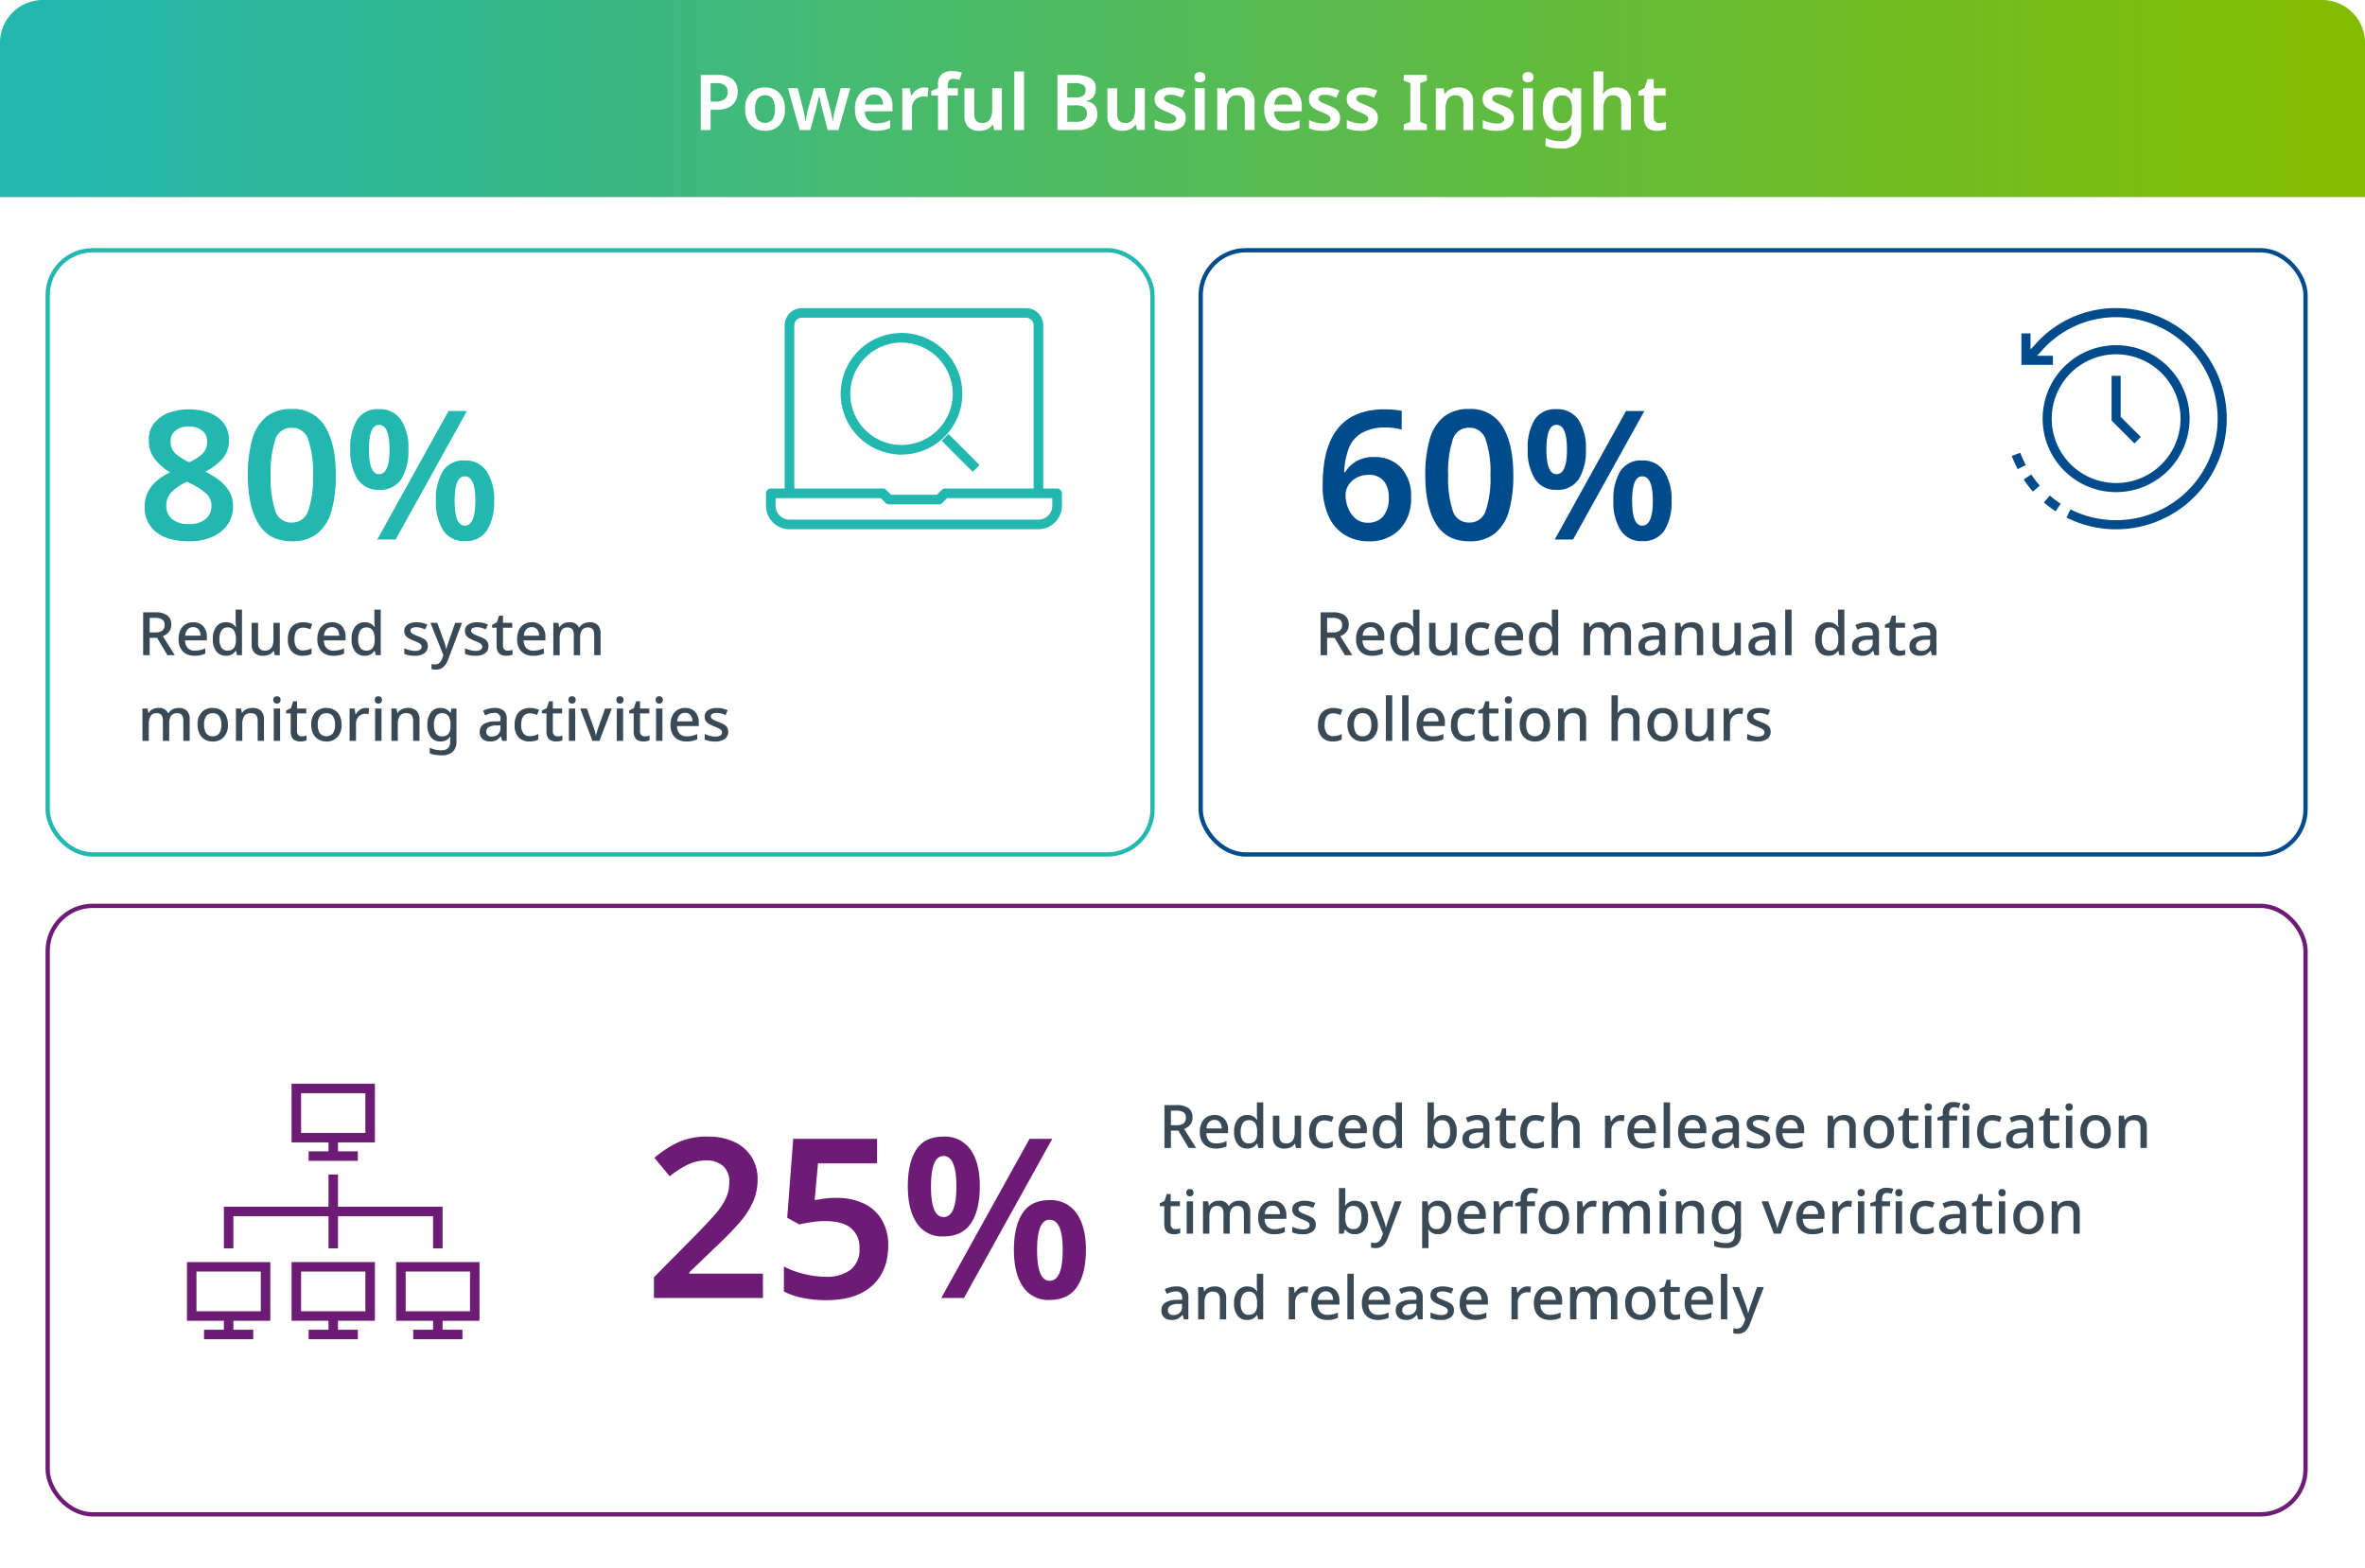 <svg xmlns="http://www.w3.org/2000/svg" xmlns:xlink="http://www.w3.org/1999/xlink" width="551.754" height="365.9" viewBox="0 0 551.754 365.9"><defs><linearGradient id="linear-gradient" x1="0.015" y1="0.5" x2="0.987" y2="0.5" gradientUnits="objectBoundingBox"><stop offset="0" stop-color="#22b8b0"></stop><stop offset="1" stop-color="#84bd00"></stop></linearGradient><filter id="Rectangle_28670" x="1.62" y="51.9" width="276.76" height="160" filterUnits="userSpaceOnUse"><feGaussianBlur stdDeviation="3"></feGaussianBlur></filter><filter id="Rectangle_28671" x="270.62" y="51.9" width="276.76" height="160" filterUnits="userSpaceOnUse"><feGaussianBlur stdDeviation="3"></feGaussianBlur></filter><filter id="Rectangle_28672" x="1.62" y="204.9" width="545.76" height="161" filterUnits="userSpaceOnUse"><feGaussianBlur stdDeviation="3"></feGaussianBlur></filter><clipPath id="clip-path"><rect id="Rectangle_28675" data-name="Rectangle 28675" width="69.038" height="51.612" fill="#22b8b0"></rect></clipPath><clipPath id="clip-path-2"><rect id="Rectangle_28676" data-name="Rectangle 28676" width="50.165" height="51.611" fill="#004b8b"></rect></clipPath></defs><g id="Sat_call_out_3" data-name="Sat call out 3" transform="translate(16023 8445.457)"><g id="Group_52045" data-name="Group 52045" transform="translate(-16024 -8445.457)"><g id="Group_52031" data-name="Group 52031" transform="translate(1)"><path id="Rectangle_26461" data-name="Rectangle 26461" d="M10,0H541.754a10,10,0,0,1,10,10V46a0,0,0,0,1,0,0H0a0,0,0,0,1,0,0V10A10,10,0,0,1,10,0Z" fill="url(#linear-gradient)"></path></g><path id="Path_127908" data-name="Path 127908" d="M167.32,6.148a5.3,5.3,0,0,1,3.645,1.044,3.7,3.7,0,0,1,1.143,2.88,4.653,4.653,0,0,1-.468,2.061,3.482,3.482,0,0,1-1.575,1.548,6.456,6.456,0,0,1-3,.585H165.79V19h-2.3V6.148Zm-.144,1.908H165.79v4.3h1.044A3.877,3.877,0,0,0,169,11.845a1.877,1.877,0,0,0,.765-1.683,1.939,1.939,0,0,0-.63-1.584A3.044,3.044,0,0,0,167.176,8.056ZM183.124,14.1a5.228,5.228,0,0,1-1.26,3.753,4.5,4.5,0,0,1-3.42,1.323,4.719,4.719,0,0,1-2.376-.594,4.147,4.147,0,0,1-1.638-1.728,5.873,5.873,0,0,1-.594-2.754,5.185,5.185,0,0,1,1.251-3.735A4.5,4.5,0,0,1,178.5,9.064a4.813,4.813,0,0,1,2.394.585,4.1,4.1,0,0,1,1.638,1.71A5.818,5.818,0,0,1,183.124,14.1Zm-6.966,0a4.39,4.39,0,0,0,.549,2.394,2.281,2.281,0,0,0,3.546,0A4.391,4.391,0,0,0,180.8,14.1a4.3,4.3,0,0,0-.549-2.376,1.99,1.99,0,0,0-1.791-.828,1.952,1.952,0,0,0-1.755.828A4.3,4.3,0,0,0,176.158,14.1Zm15.858.7q-.09-.342-.216-.855t-.261-1.071q-.135-.558-.243-1.026t-.162-.72h-.072q-.054.252-.162.72t-.234,1.035q-.126.567-.261,1.08l-.225.855L189.046,19h-2.484l-2.736-9.774h2.286l1.206,4.662q.126.486.243,1.071t.2,1.134q.081.549.135.891h.072q.036-.324.135-.882t.207-1.089q.108-.531.18-.8l1.4-4.986h2.484l1.35,4.986q.072.324.189.846t.207,1.053a8.046,8.046,0,0,1,.108.855h.072q.036-.288.126-.828t.216-1.152q.126-.612.27-1.1l1.224-4.662h2.25L195.616,19H193.1Zm11.952-5.742a4.141,4.141,0,0,1,3.1,1.17,4.464,4.464,0,0,1,1.143,3.258v1.152h-6.444a2.973,2.973,0,0,0,.738,2.061,2.572,2.572,0,0,0,1.944.729,6.985,6.985,0,0,0,1.692-.189,9.057,9.057,0,0,0,1.548-.549v1.818a6.642,6.642,0,0,1-1.494.5,9.178,9.178,0,0,1-1.854.162,5.618,5.618,0,0,1-2.529-.549,3.955,3.955,0,0,1-1.728-1.665,5.638,5.638,0,0,1-.621-2.772,5.351,5.351,0,0,1,1.242-3.816A4.276,4.276,0,0,1,203.968,9.064Zm0,1.674a1.975,1.975,0,0,0-1.485.585,2.723,2.723,0,0,0-.657,1.737h4.194a2.776,2.776,0,0,0-.513-1.665A1.8,1.8,0,0,0,203.968,10.738Zm11.646-1.674q.234,0,.513.018a2.431,2.431,0,0,1,.477.072l-.2,2.106q-.18-.036-.432-.063a4.271,4.271,0,0,0-.45-.027,3.126,3.126,0,0,0-1.35.3,2.377,2.377,0,0,0-1.017.918,2.9,2.9,0,0,0-.387,1.557V19H210.5V9.244h1.746l.324,1.692h.108a4.087,4.087,0,0,1,1.188-1.323A2.894,2.894,0,0,1,215.614,9.064Zm7.848,1.89H221.1V19h-2.268V10.954H217.27V9.874l1.566-.648V8.56a3.208,3.208,0,0,1,.891-2.6,3.742,3.742,0,0,1,2.439-.729,6.574,6.574,0,0,1,1.287.117,6.158,6.158,0,0,1,.963.261L223.84,7.3q-.306-.09-.675-.171a3.735,3.735,0,0,0-.8-.081,1.118,1.118,0,0,0-.954.4,1.9,1.9,0,0,0-.306,1.161v.63h2.358Zm10.278-1.71V19h-1.782l-.306-1.26h-.108a2.8,2.8,0,0,1-1.3,1.1,4.462,4.462,0,0,1-1.737.342,3.664,3.664,0,0,1-2.565-.846,3.52,3.52,0,0,1-.927-2.718V9.244h2.268v5.922q0,2.178,1.8,2.178a2.01,2.01,0,0,0,1.881-.855,4.864,4.864,0,0,0,.513-2.475V9.244ZM238.906,19h-2.268V5.32h2.268ZM250.57,6.148a7.933,7.933,0,0,1,3.789.72,2.624,2.624,0,0,1,1.287,2.5,3.066,3.066,0,0,1-.558,1.872,2.408,2.408,0,0,1-1.6.936v.09a3.912,3.912,0,0,1,1.278.459,2.364,2.364,0,0,1,.909.954,3.445,3.445,0,0,1,.333,1.629,3.265,3.265,0,0,1-1.233,2.718A5.314,5.314,0,0,1,251.4,19h-4.7V6.148Zm.306,5.238a3.012,3.012,0,0,0,1.881-.432,1.577,1.577,0,0,0,.513-1.278,1.341,1.341,0,0,0-.621-1.242,3.878,3.878,0,0,0-1.953-.378H249v3.33ZM249,13.24v3.834h2.088a2.765,2.765,0,0,0,1.953-.54,1.929,1.929,0,0,0,.549-1.44,1.723,1.723,0,0,0-.567-1.341,3.082,3.082,0,0,0-2.043-.513Zm18.09-4V19h-1.782l-.306-1.26H264.9a2.8,2.8,0,0,1-1.305,1.1,4.462,4.462,0,0,1-1.737.342,3.664,3.664,0,0,1-2.565-.846,3.52,3.52,0,0,1-.927-2.718V9.244h2.268v5.922q0,2.178,1.8,2.178a2.01,2.01,0,0,0,1.881-.855,4.863,4.863,0,0,0,.513-2.475V9.244Zm9.54,6.93a2.6,2.6,0,0,1-1.053,2.241,5.074,5.074,0,0,1-3.015.765,9.2,9.2,0,0,1-1.755-.144,6.565,6.565,0,0,1-1.413-.45V16.66a9.351,9.351,0,0,0,1.593.576,6.372,6.372,0,0,0,1.647.234,2.426,2.426,0,0,0,1.35-.288.9.9,0,0,0,.414-.774.856.856,0,0,0-.162-.513,2.036,2.036,0,0,0-.639-.5,14.6,14.6,0,0,0-1.413-.666,9.248,9.248,0,0,1-1.557-.747,2.778,2.778,0,0,1-.936-.909,2.584,2.584,0,0,1-.315-1.35,2.223,2.223,0,0,1,1.035-1.989,5,5,0,0,1,2.763-.675,7.742,7.742,0,0,1,1.7.18,8.62,8.62,0,0,1,1.611.54l-.72,1.674a13.921,13.921,0,0,0-1.332-.486,4.533,4.533,0,0,0-1.332-.2q-1.494,0-1.494.846a.765.765,0,0,0,.189.522,2.279,2.279,0,0,0,.666.459q.477.243,1.359.585a10.932,10.932,0,0,1,1.494.711,2.79,2.79,0,0,1,.972.909A2.514,2.514,0,0,1,276.634,16.174Zm3.312-10.692a1.5,1.5,0,0,1,.891.261,1.059,1.059,0,0,1,.369.927,1.085,1.085,0,0,1-.369.936,1.605,1.605,0,0,1-1.782,0,1.085,1.085,0,0,1-.369-.936,1.059,1.059,0,0,1,.369-.927A1.5,1.5,0,0,1,279.946,5.482Zm1.134,3.762V19h-2.268V9.244Zm8.118-.18a3.664,3.664,0,0,1,2.565.846,3.546,3.546,0,0,1,.927,2.736V19h-2.268V13.1q0-2.2-1.8-2.2a1.98,1.98,0,0,0-1.872.864,4.944,4.944,0,0,0-.5,2.466V19h-2.268V9.244h1.746l.324,1.278h.126a2.756,2.756,0,0,1,1.287-1.107A4.363,4.363,0,0,1,289.2,9.064Zm10.26,0a4.141,4.141,0,0,1,3.105,1.17,4.465,4.465,0,0,1,1.143,3.258v1.152h-6.444A2.973,2.973,0,0,0,298,16.7a2.572,2.572,0,0,0,1.944.729,6.985,6.985,0,0,0,1.692-.189,9.056,9.056,0,0,0,1.548-.549v1.818a6.642,6.642,0,0,1-1.494.5,9.178,9.178,0,0,1-1.854.162,5.618,5.618,0,0,1-2.529-.549,3.955,3.955,0,0,1-1.728-1.665,5.638,5.638,0,0,1-.621-2.772,5.351,5.351,0,0,1,1.242-3.816A4.276,4.276,0,0,1,299.458,9.064Zm0,1.674a1.975,1.975,0,0,0-1.485.585,2.723,2.723,0,0,0-.657,1.737h4.194A2.776,2.776,0,0,0,301,11.395,1.8,1.8,0,0,0,299.458,10.738Zm13.176,5.436a2.6,2.6,0,0,1-1.053,2.241,5.074,5.074,0,0,1-3.015.765,9.2,9.2,0,0,1-1.755-.144,6.565,6.565,0,0,1-1.413-.45V16.66a9.351,9.351,0,0,0,1.593.576,6.372,6.372,0,0,0,1.647.234,2.426,2.426,0,0,0,1.35-.288.9.9,0,0,0,.414-.774.856.856,0,0,0-.162-.513,2.036,2.036,0,0,0-.639-.5,14.6,14.6,0,0,0-1.413-.666,9.248,9.248,0,0,1-1.557-.747,2.778,2.778,0,0,1-.936-.909,2.584,2.584,0,0,1-.315-1.35,2.223,2.223,0,0,1,1.035-1.989,5,5,0,0,1,2.763-.675,7.742,7.742,0,0,1,1.7.18,8.62,8.62,0,0,1,1.611.54l-.72,1.674a13.921,13.921,0,0,0-1.332-.486,4.533,4.533,0,0,0-1.332-.2q-1.494,0-1.494.846a.765.765,0,0,0,.189.522,2.279,2.279,0,0,0,.666.459q.477.243,1.359.585a10.932,10.932,0,0,1,1.494.711,2.79,2.79,0,0,1,.972.909A2.514,2.514,0,0,1,312.634,16.174Zm8.82,0a2.6,2.6,0,0,1-1.053,2.241,5.074,5.074,0,0,1-3.015.765,9.2,9.2,0,0,1-1.755-.144,6.565,6.565,0,0,1-1.413-.45V16.66a9.351,9.351,0,0,0,1.593.576,6.372,6.372,0,0,0,1.647.234,2.426,2.426,0,0,0,1.35-.288.9.9,0,0,0,.414-.774.856.856,0,0,0-.162-.513,2.036,2.036,0,0,0-.639-.5,14.6,14.6,0,0,0-1.413-.666,9.248,9.248,0,0,1-1.557-.747,2.778,2.778,0,0,1-.936-.909,2.584,2.584,0,0,1-.315-1.35,2.223,2.223,0,0,1,1.035-1.989A5,5,0,0,1,318,9.064a7.742,7.742,0,0,1,1.7.18,8.62,8.62,0,0,1,1.611.54l-.72,1.674a13.921,13.921,0,0,0-1.332-.486,4.533,4.533,0,0,0-1.332-.2q-1.494,0-1.494.846a.765.765,0,0,0,.189.522,2.279,2.279,0,0,0,.666.459q.477.243,1.359.585a10.932,10.932,0,0,1,1.494.711,2.79,2.79,0,0,1,.972.909A2.514,2.514,0,0,1,321.454,16.174ZM332.884,19h-5.4V17.686l1.548-.576V8.056l-1.548-.594V6.148h5.4V7.462l-1.548.594V17.11l1.548.576Zm7.308-9.936a3.664,3.664,0,0,1,2.565.846,3.546,3.546,0,0,1,.927,2.736V19h-2.268V13.1q0-2.2-1.8-2.2a1.98,1.98,0,0,0-1.872.864,4.944,4.944,0,0,0-.5,2.466V19h-2.268V9.244h1.746l.324,1.278h.126a2.756,2.756,0,0,1,1.287-1.107A4.363,4.363,0,0,1,340.192,9.064Zm12.978,7.11a2.6,2.6,0,0,1-1.053,2.241,5.074,5.074,0,0,1-3.015.765,9.2,9.2,0,0,1-1.755-.144,6.565,6.565,0,0,1-1.413-.45V16.66a9.351,9.351,0,0,0,1.593.576,6.372,6.372,0,0,0,1.647.234,2.426,2.426,0,0,0,1.35-.288.9.9,0,0,0,.414-.774.856.856,0,0,0-.162-.513,2.036,2.036,0,0,0-.639-.5,14.6,14.6,0,0,0-1.413-.666,9.248,9.248,0,0,1-1.557-.747,2.778,2.778,0,0,1-.936-.909,2.584,2.584,0,0,1-.315-1.35,2.223,2.223,0,0,1,1.035-1.989,5,5,0,0,1,2.763-.675,7.742,7.742,0,0,1,1.7.18,8.62,8.62,0,0,1,1.611.54l-.72,1.674a13.921,13.921,0,0,0-1.332-.486,4.533,4.533,0,0,0-1.332-.2q-1.494,0-1.494.846a.765.765,0,0,0,.189.522A2.279,2.279,0,0,0,349,12.6q.477.243,1.359.585a10.932,10.932,0,0,1,1.494.711,2.79,2.79,0,0,1,.972.909A2.514,2.514,0,0,1,353.17,16.174Zm3.312-10.692a1.5,1.5,0,0,1,.891.261,1.059,1.059,0,0,1,.369.927,1.085,1.085,0,0,1-.369.936,1.605,1.605,0,0,1-1.782,0,1.085,1.085,0,0,1-.369-.936,1.059,1.059,0,0,1,.369-.927A1.5,1.5,0,0,1,356.482,5.482Zm1.134,3.762V19h-2.268V9.244Zm6.174-.18a3.379,3.379,0,0,1,2.9,1.44h.09l.216-1.26h1.89v9.828a4.082,4.082,0,0,1-1.179,3.168,5.052,5.052,0,0,1-3.519,1.08,12.764,12.764,0,0,1-1.926-.135,7.335,7.335,0,0,1-1.674-.459V20.854a9,9,0,0,0,3.744.756,2.225,2.225,0,0,0,1.7-.621,2.543,2.543,0,0,0,.585-1.809v-.252q0-.27.018-.63a5.262,5.262,0,0,1,.054-.576h-.072a3.093,3.093,0,0,1-1.233,1.107,3.749,3.749,0,0,1-1.647.351,3.3,3.3,0,0,1-2.79-1.332,6.026,6.026,0,0,1-1.008-3.708,6.068,6.068,0,0,1,1.017-3.726A3.348,3.348,0,0,1,363.79,9.064Zm.594,1.854q-2.124,0-2.124,3.258,0,3.2,2.16,3.2a2.2,2.2,0,0,0,1.755-.657,3.413,3.413,0,0,0,.567-2.223v-.342a4.212,4.212,0,0,0-.567-2.484A2.093,2.093,0,0,0,364.384,10.918Zm9.666-2.34q0,.576-.045,1.125t-.081.819h.144a2.913,2.913,0,0,1,1.224-1.1,3.844,3.844,0,0,1,1.674-.36,3.725,3.725,0,0,1,2.592.846,3.526,3.526,0,0,1,.936,2.736V19h-2.268V13.1q0-2.2-1.8-2.2a1.98,1.98,0,0,0-1.872.864,4.944,4.944,0,0,0-.5,2.466V19h-2.268V5.32h2.268Zm13.068,8.784a4.166,4.166,0,0,0,.819-.081,7.127,7.127,0,0,0,.747-.189v1.692a4.518,4.518,0,0,1-.936.279,6.047,6.047,0,0,1-1.206.117,3.968,3.968,0,0,1-1.512-.279,2.18,2.18,0,0,1-1.08-.963,3.83,3.83,0,0,1-.4-1.908V10.954H382.24v-.99l1.44-.792.72-2.07h1.422V9.244h2.772v1.71h-2.772v5.058a1.205,1.205,0,0,0,1.3,1.35Z" transform="translate(1 11.348)" fill="#fff"></path><g id="Group_52079" data-name="Group 52079" transform="translate(-3.38 3)"><g transform="matrix(1, 0, 0, 1, 4.38, -3)" filter="url(#Rectangle_28670)"><g id="Rectangle_28670-2" data-name="Rectangle 28670" transform="translate(11.62 58.9)" fill="#fff" stroke="#22b8b0" stroke-width="1"><rect width="256.76" height="140" rx="10" stroke="none"></rect><rect x="-0.5" y="-0.5" width="257.76" height="141" rx="10.5" fill="none"></rect></g></g><g transform="matrix(1, 0, 0, 1, 4.38, -3)" filter="url(#Rectangle_28671)"><g id="Rectangle_28671-2" data-name="Rectangle 28671" transform="translate(280.62 58.9)" fill="#fff" stroke="#004b8b" stroke-width="1"><rect width="256.76" height="140" rx="10" stroke="none"></rect><rect x="-0.5" y="-0.5" width="257.76" height="141" rx="10.5" fill="none"></rect></g></g><g transform="matrix(1, 0, 0, 1, 4.38, -3)" filter="url(#Rectangle_28672)"><g id="Rectangle_28672-2" data-name="Rectangle 28672" transform="translate(11.62 211.9)" fill="#fff" stroke="#6d1c75" stroke-width="1"><rect width="525.76" height="141" rx="10" stroke="none"></rect><rect x="-0.5" y="-0.5" width="526.76" height="142" rx="10.5" fill="none"></rect></g></g><path id="Path_127909" data-name="Path 127909" d="M4.13,5a4.6,4.6,0,0,1,2.835.714,2.579,2.579,0,0,1,.917,2.17,2.67,2.67,0,0,1-.287,1.3,2.571,2.571,0,0,1-.735.854,4.247,4.247,0,0,1-.938.525L8.722,15H6.986L4.578,10.954H2.842V15H1.33V5Zm-.1,1.288H2.842v3.4H4.1A2.64,2.64,0,0,0,5.8,9.253a1.6,1.6,0,0,0,.532-1.309,1.424,1.424,0,0,0-.56-1.274A3.151,3.151,0,0,0,4.032,6.292Zm8.96,1.022a3.039,3.039,0,0,1,2.338.917,3.522,3.522,0,0,1,.854,2.5v.812H11.116a2.591,2.591,0,0,0,.609,1.778,2.134,2.134,0,0,0,1.631.616,5.7,5.7,0,0,0,1.3-.133,6.667,6.667,0,0,0,1.169-.4v1.232a6.116,6.116,0,0,1-1.148.378,6.483,6.483,0,0,1-1.372.126,4.139,4.139,0,0,1-1.939-.434,3.083,3.083,0,0,1-1.3-1.3A4.386,4.386,0,0,1,9.59,11.29a4.919,4.919,0,0,1,.427-2.156,3.15,3.15,0,0,1,1.19-1.351A3.34,3.34,0,0,1,12.992,7.314Zm0,1.148a1.669,1.669,0,0,0-1.281.518,2.4,2.4,0,0,0-.567,1.47H14.7a2.4,2.4,0,0,0-.427-1.435A1.494,1.494,0,0,0,12.992,8.462Zm7.63,6.678a2.735,2.735,0,0,1-2.191-.98,4.4,4.4,0,0,1-.833-2.912,4.454,4.454,0,0,1,.84-2.94,2.754,2.754,0,0,1,2.212-.994,2.727,2.727,0,0,1,1.4.322,2.88,2.88,0,0,1,.882.784h.084q-.028-.182-.07-.56a6.159,6.159,0,0,1-.042-.672V4.36h1.484V15H23.226l-.252-1.008H22.9a2.662,2.662,0,0,1-.868.819A2.71,2.71,0,0,1,20.622,15.14Zm.35-1.218a1.788,1.788,0,0,0,1.54-.609,3.074,3.074,0,0,0,.448-1.827v-.224a3.943,3.943,0,0,0-.427-2.023,1.687,1.687,0,0,0-1.575-.707,1.517,1.517,0,0,0-1.372.735,3.755,3.755,0,0,0-.462,2.009,3.5,3.5,0,0,0,.462,1.96A1.56,1.56,0,0,0,20.972,13.922ZM33.208,7.454V15h-1.19l-.21-.994h-.07a2.138,2.138,0,0,1-1.008.861,3.444,3.444,0,0,1-1.358.273,2.856,2.856,0,0,1-2.03-.658,2.745,2.745,0,0,1-.7-2.086V7.454h1.5v4.718q0,1.75,1.526,1.75a1.777,1.777,0,0,0,1.61-.686,3.583,3.583,0,0,0,.448-1.96V7.454ZM38.57,15.14a3.449,3.449,0,0,1-2.52-.931,3.952,3.952,0,0,1-.952-2.933,4.823,4.823,0,0,1,.462-2.268,2.938,2.938,0,0,1,1.274-1.281,4.019,4.019,0,0,1,1.848-.413,5.262,5.262,0,0,1,2.1.434l-.448,1.2a6.967,6.967,0,0,0-.833-.266,3.389,3.389,0,0,0-.833-.112q-2.044,0-2.044,2.688a3.231,3.231,0,0,0,.5,1.96,1.739,1.739,0,0,0,1.484.672,4.008,4.008,0,0,0,1.113-.14,4.327,4.327,0,0,0,.889-.364v1.288a3.167,3.167,0,0,1-.882.35A5.156,5.156,0,0,1,38.57,15.14Zm6.79-7.826a3.039,3.039,0,0,1,2.338.917,3.522,3.522,0,0,1,.854,2.5v.812H43.484a2.591,2.591,0,0,0,.609,1.778,2.134,2.134,0,0,0,1.631.616,5.7,5.7,0,0,0,1.3-.133,6.667,6.667,0,0,0,1.169-.4v1.232a6.116,6.116,0,0,1-1.148.378,6.483,6.483,0,0,1-1.372.126,4.139,4.139,0,0,1-1.939-.434,3.083,3.083,0,0,1-1.3-1.3,4.386,4.386,0,0,1-.469-2.121,4.919,4.919,0,0,1,.427-2.156,3.15,3.15,0,0,1,1.19-1.351A3.34,3.34,0,0,1,45.36,7.314Zm0,1.148a1.669,1.669,0,0,0-1.281.518,2.4,2.4,0,0,0-.567,1.47h3.556a2.4,2.4,0,0,0-.427-1.435A1.494,1.494,0,0,0,45.36,8.462Zm7.63,6.678a2.735,2.735,0,0,1-2.191-.98,4.4,4.4,0,0,1-.833-2.912,4.454,4.454,0,0,1,.84-2.94,2.754,2.754,0,0,1,2.212-.994,2.727,2.727,0,0,1,1.4.322,2.88,2.88,0,0,1,.882.784h.084q-.028-.182-.07-.56a6.159,6.159,0,0,1-.042-.672V4.36h1.484V15H55.594l-.252-1.008h-.07a2.662,2.662,0,0,1-.868.819A2.71,2.71,0,0,1,52.99,15.14Zm.35-1.218a1.788,1.788,0,0,0,1.54-.609,3.074,3.074,0,0,0,.448-1.827v-.224A3.943,3.943,0,0,0,54.9,9.239a1.687,1.687,0,0,0-1.575-.707,1.517,1.517,0,0,0-1.372.735,3.755,3.755,0,0,0-.462,2.009,3.5,3.5,0,0,0,.462,1.96A1.56,1.56,0,0,0,53.34,13.922Zm14.392-1.05a1.945,1.945,0,0,1-.812,1.687,3.817,3.817,0,0,1-2.254.581,6.746,6.746,0,0,1-1.365-.119,4.716,4.716,0,0,1-1.043-.343v-1.3a7.1,7.1,0,0,0,1.155.427,4.726,4.726,0,0,0,1.3.189,2.124,2.124,0,0,0,1.211-.266.835.835,0,0,0,.371-.714.783.783,0,0,0-.14-.455,1.574,1.574,0,0,0-.525-.42,8.611,8.611,0,0,0-1.127-.5,9.87,9.87,0,0,1-1.225-.581,2.239,2.239,0,0,1-.763-.686,1.821,1.821,0,0,1-.266-1.029,1.7,1.7,0,0,1,.791-1.505,3.728,3.728,0,0,1,2.093-.525,5.768,5.768,0,0,1,1.295.14,6.634,6.634,0,0,1,1.183.392l-.49,1.134a8.327,8.327,0,0,0-1.008-.357,3.828,3.828,0,0,0-1.05-.147,2.013,2.013,0,0,0-1.022.21.653.653,0,0,0-.35.588.687.687,0,0,0,.168.462,1.791,1.791,0,0,0,.567.392q.4.2,1.1.476a8.9,8.9,0,0,1,1.2.546,2.085,2.085,0,0,1,.756.686A1.9,1.9,0,0,1,67.732,12.872Zm.616-5.418h1.6l1.568,4.284q.182.49.315.945a7.332,7.332,0,0,1,.2.889h.056q.07-.364.217-.854t.329-.994l1.484-4.27h1.6l-3.234,8.568a4.321,4.321,0,0,1-1.085,1.715,2.517,2.517,0,0,1-1.771.623,4.452,4.452,0,0,1-.6-.035q-.252-.035-.434-.077V17.072q.14.028.364.056a3.723,3.723,0,0,0,.462.028,1.445,1.445,0,0,0,1.036-.371,2.526,2.526,0,0,0,.616-.973L71.372,15Zm13.538,5.418a1.945,1.945,0,0,1-.812,1.687,3.817,3.817,0,0,1-2.254.581,6.746,6.746,0,0,1-1.365-.119,4.716,4.716,0,0,1-1.043-.343v-1.3a7.1,7.1,0,0,0,1.155.427,4.726,4.726,0,0,0,1.295.189,2.124,2.124,0,0,0,1.211-.266.835.835,0,0,0,.371-.714.783.783,0,0,0-.14-.455,1.574,1.574,0,0,0-.525-.42,8.611,8.611,0,0,0-1.127-.5,9.87,9.87,0,0,1-1.225-.581,2.239,2.239,0,0,1-.763-.686A1.821,1.821,0,0,1,76.4,9.344a1.7,1.7,0,0,1,.791-1.505,3.728,3.728,0,0,1,2.093-.525,5.768,5.768,0,0,1,1.295.14,6.634,6.634,0,0,1,1.183.392L81.27,8.98a8.327,8.327,0,0,0-1.008-.357,3.828,3.828,0,0,0-1.05-.147,2.013,2.013,0,0,0-1.022.21.653.653,0,0,0-.35.588.687.687,0,0,0,.168.462,1.791,1.791,0,0,0,.567.392q.4.2,1.1.476a8.9,8.9,0,0,1,1.2.546,2.085,2.085,0,0,1,.756.686A1.9,1.9,0,0,1,81.886,12.872Zm4.48,1.064a3.829,3.829,0,0,0,.6-.049,2.762,2.762,0,0,0,.532-.133v1.12a3.061,3.061,0,0,1-.651.189,4.239,4.239,0,0,1-.805.077,2.991,2.991,0,0,1-1.134-.21,1.65,1.65,0,0,1-.819-.728,2.884,2.884,0,0,1-.3-1.442V8.588H82.74V7.916l1.106-.56.518-1.6h.91V7.454H87.43V8.588H85.274v4.144a1.222,1.222,0,0,0,.3.91A1.084,1.084,0,0,0,86.366,13.936ZM91.98,7.314a3.039,3.039,0,0,1,2.338.917,3.522,3.522,0,0,1,.854,2.5v.812H90.1a2.591,2.591,0,0,0,.609,1.778,2.134,2.134,0,0,0,1.631.616,5.7,5.7,0,0,0,1.295-.133,6.667,6.667,0,0,0,1.169-.4v1.232a6.116,6.116,0,0,1-1.148.378,6.483,6.483,0,0,1-1.372.126,4.139,4.139,0,0,1-1.939-.434,3.083,3.083,0,0,1-1.3-1.3,4.386,4.386,0,0,1-.469-2.121A4.919,4.919,0,0,1,89,9.134a3.15,3.15,0,0,1,1.19-1.351A3.34,3.34,0,0,1,91.98,7.314Zm0,1.148A1.669,1.669,0,0,0,90.7,8.98a2.4,2.4,0,0,0-.567,1.47h3.556a2.4,2.4,0,0,0-.427-1.435A1.494,1.494,0,0,0,91.98,8.462Zm13.5-1.148a2.569,2.569,0,0,1,1.918.658,2.938,2.938,0,0,1,.644,2.114V15h-1.484V10.282q0-1.75-1.414-1.75a1.632,1.632,0,0,0-1.442.623,3.1,3.1,0,0,0-.434,1.785V15h-1.47V10.282q0-1.75-1.428-1.75a1.547,1.547,0,0,0-1.463.686,3.975,3.975,0,0,0-.4,1.974V15H97.02V7.454H98.2l.21,1.008h.084a2.059,2.059,0,0,1,.938-.868,2.985,2.985,0,0,1,1.274-.28A2.249,2.249,0,0,1,103,8.532h.112a2.194,2.194,0,0,1,1.008-.924A3.232,3.232,0,0,1,105.476,7.314Zm-95.858,20a2.569,2.569,0,0,1,1.918.658,2.938,2.938,0,0,1,.644,2.114V35H10.7V30.282q0-1.75-1.414-1.75a1.632,1.632,0,0,0-1.442.623,3.1,3.1,0,0,0-.434,1.785V35H5.936V30.282q0-1.75-1.428-1.75a1.547,1.547,0,0,0-1.463.686,3.975,3.975,0,0,0-.4,1.974V35H1.162V27.454H2.338l.21,1.008h.084a2.059,2.059,0,0,1,.938-.868,2.985,2.985,0,0,1,1.274-.28,2.249,2.249,0,0,1,2.3,1.218h.112a2.194,2.194,0,0,1,1.008-.924A3.232,3.232,0,0,1,9.618,27.314ZM21.1,31.22a4.056,4.056,0,0,1-.966,2.9,3.413,3.413,0,0,1-2.6,1.022,3.528,3.528,0,0,1-1.813-.462,3.231,3.231,0,0,1-1.246-1.337,4.55,4.55,0,0,1-.455-2.121,4.067,4.067,0,0,1,.952-2.891,3.4,3.4,0,0,1,2.6-1.015,3.6,3.6,0,0,1,1.827.455,3.194,3.194,0,0,1,1.246,1.323A4.54,4.54,0,0,1,21.1,31.22Zm-5.558,0a3.517,3.517,0,0,0,.483,1.988,1.718,1.718,0,0,0,1.533.714,1.718,1.718,0,0,0,1.533-.714,3.517,3.517,0,0,0,.483-1.988,3.4,3.4,0,0,0-.49-1.981,1.756,1.756,0,0,0-1.54-.693,1.719,1.719,0,0,0-1.526.693A3.48,3.48,0,0,0,15.54,31.22ZM26.8,27.314a2.835,2.835,0,0,1,2.016.658,2.787,2.787,0,0,1,.7,2.114V35h-1.47V30.3q0-1.764-1.554-1.764a1.74,1.74,0,0,0-1.6.686,3.708,3.708,0,0,0-.434,1.974V35H22.974V27.454H24.15l.21,1.008h.084a2.184,2.184,0,0,1,1-.868A3.32,3.32,0,0,1,26.8,27.314Zm5.754-2.73a.93.93,0,0,1,.588.2.976.976,0,0,1,0,1.309.91.91,0,0,1-.588.2.923.923,0,0,1-.609-.2,1,1,0,0,1,0-1.309A.944.944,0,0,1,32.55,24.584Zm.728,2.87V35H31.794V27.454Zm5.04,6.482a3.829,3.829,0,0,0,.6-.049,2.762,2.762,0,0,0,.532-.133v1.12a3.061,3.061,0,0,1-.651.189A4.239,4.239,0,0,1,38,35.14a2.991,2.991,0,0,1-1.134-.21,1.65,1.65,0,0,1-.819-.728,2.884,2.884,0,0,1-.3-1.442V28.588h-1.05v-.672l1.106-.56.518-1.6h.91v1.694h2.156v1.134H37.226v4.144a1.222,1.222,0,0,0,.3.91A1.084,1.084,0,0,0,38.318,33.936Zm9.3-2.716a4.056,4.056,0,0,1-.966,2.9,3.413,3.413,0,0,1-2.6,1.022,3.528,3.528,0,0,1-1.813-.462,3.231,3.231,0,0,1-1.246-1.337,4.55,4.55,0,0,1-.455-2.121,4.067,4.067,0,0,1,.952-2.891,3.4,3.4,0,0,1,2.6-1.015,3.6,3.6,0,0,1,1.827.455,3.194,3.194,0,0,1,1.246,1.323A4.54,4.54,0,0,1,47.614,31.22Zm-5.558,0a3.517,3.517,0,0,0,.483,1.988,2,2,0,0,0,3.066,0,3.517,3.517,0,0,0,.483-1.988,3.4,3.4,0,0,0-.49-1.981,1.756,1.756,0,0,0-1.54-.693,1.719,1.719,0,0,0-1.526.693A3.48,3.48,0,0,0,42.056,31.22Zm11.158-3.906q.2,0,.427.021t.4.049l-.154,1.386a2.9,2.9,0,0,0-.756-.1,2.123,2.123,0,0,0-1.855,1.085,2.508,2.508,0,0,0-.3,1.267V35H49.49V27.454h1.176l.2,1.344h.056a3.762,3.762,0,0,1,.938-1.043A2.164,2.164,0,0,1,53.214,27.314Zm2.982-2.73a.93.93,0,0,1,.588.2.976.976,0,0,1,0,1.309.91.91,0,0,1-.588.2.923.923,0,0,1-.609-.2,1,1,0,0,1,0-1.309A.944.944,0,0,1,56.2,24.584Zm.728,2.87V35H55.44V27.454Zm6.146-.14a2.835,2.835,0,0,1,2.016.658,2.787,2.787,0,0,1,.7,2.114V35h-1.47V30.3q0-1.764-1.554-1.764a1.74,1.74,0,0,0-1.6.686,3.708,3.708,0,0,0-.434,1.974V35H59.248V27.454h1.176l.21,1.008h.084a2.184,2.184,0,0,1,1-.868A3.32,3.32,0,0,1,63.07,27.314Zm7.6,0a2.672,2.672,0,0,1,2.31,1.134h.07l.168-.994h1.2V35.1a3.223,3.223,0,0,1-.861,2.436,3.667,3.667,0,0,1-2.625.826,9.285,9.285,0,0,1-1.5-.112,5.671,5.671,0,0,1-1.253-.35V36.6a6.411,6.411,0,0,0,2.842.588,1.887,1.887,0,0,0,1.428-.525,2.046,2.046,0,0,0,.5-1.477V34.93q0-.182.014-.476T73,34.006H72.94a2.3,2.3,0,0,1-.952.861,3.029,3.029,0,0,1-1.316.273,2.676,2.676,0,0,1-2.233-1.029,4.541,4.541,0,0,1-.805-2.863,4.64,4.64,0,0,1,.805-2.877A2.649,2.649,0,0,1,70.672,27.314Zm.308,1.232a1.528,1.528,0,0,0-1.351.7,3.617,3.617,0,0,0-.469,2.016,3.545,3.545,0,0,0,.469,2,1.563,1.563,0,0,0,1.379.686,1.889,1.889,0,0,0,1.519-.567,2.851,2.851,0,0,0,.483-1.855v-.28a3.416,3.416,0,0,0-.49-2.072A1.829,1.829,0,0,0,70.98,28.546Zm12.334-1.232a3.128,3.128,0,0,1,2.121.623,2.473,2.473,0,0,1,.707,1.953V35h-1.05L84.8,33.95h-.056a3.372,3.372,0,0,1-1.029.9,3.206,3.206,0,0,1-1.491.287,2.578,2.578,0,0,1-1.694-.553,2.111,2.111,0,0,1-.672-1.729,2,2,0,0,1,.868-1.75A5.024,5.024,0,0,1,83.4,30.45l1.288-.042v-.42a1.288,1.288,0,0,0-1.442-1.512,3.651,3.651,0,0,0-1.106.168,7.515,7.515,0,0,0-1.022.406l-.476-1.078a6.041,6.041,0,0,1,1.225-.469A5.483,5.483,0,0,1,83.314,27.314Zm.35,4.088a3.377,3.377,0,0,0-1.785.427,1.226,1.226,0,0,0-.5,1.043,1,1,0,0,0,.35.854,1.463,1.463,0,0,0,.91.266,2.17,2.17,0,0,0,1.449-.49,1.815,1.815,0,0,0,.581-1.47v-.658Zm7.8,3.738a3.449,3.449,0,0,1-2.52-.931,3.952,3.952,0,0,1-.952-2.933,4.823,4.823,0,0,1,.462-2.268,2.938,2.938,0,0,1,1.274-1.281,4.019,4.019,0,0,1,1.848-.413,5.262,5.262,0,0,1,2.1.434l-.448,1.2a6.966,6.966,0,0,0-.833-.266,3.389,3.389,0,0,0-.833-.112q-2.044,0-2.044,2.688a3.231,3.231,0,0,0,.5,1.96,1.739,1.739,0,0,0,1.484.672,4.008,4.008,0,0,0,1.113-.14,4.327,4.327,0,0,0,.889-.364v1.288a3.167,3.167,0,0,1-.882.35A5.156,5.156,0,0,1,91.462,35.14ZM98,33.936a3.829,3.829,0,0,0,.6-.049,2.762,2.762,0,0,0,.532-.133v1.12a3.061,3.061,0,0,1-.651.189,4.239,4.239,0,0,1-.805.077,2.991,2.991,0,0,1-1.134-.21,1.65,1.65,0,0,1-.819-.728,2.884,2.884,0,0,1-.3-1.442V28.588h-1.05v-.672l1.106-.56L96,25.76h.91v1.694h2.156v1.134H96.908v4.144a1.222,1.222,0,0,0,.3.91A1.084,1.084,0,0,0,98,33.936Zm3.4-9.352a.93.93,0,0,1,.588.2.976.976,0,0,1,0,1.309.91.91,0,0,1-.588.2.923.923,0,0,1-.609-.2,1,1,0,0,1,0-1.309A.944.944,0,0,1,101.4,24.584Zm.728,2.87V35h-1.484V27.454ZM106.148,35l-2.856-7.546h1.568l1.568,4.41q.154.434.308.973a5.962,5.962,0,0,1,.2.889h.056a6.889,6.889,0,0,1,.224-.9q.168-.546.308-.966l1.568-4.41h1.568L107.786,35Zm6.426-10.416a.93.93,0,0,1,.588.2.976.976,0,0,1,0,1.309.91.91,0,0,1-.588.2.923.923,0,0,1-.609-.2,1,1,0,0,1,0-1.309A.944.944,0,0,1,112.574,24.584Zm.728,2.87V35h-1.484V27.454Zm5.04,6.482a3.829,3.829,0,0,0,.6-.049,2.762,2.762,0,0,0,.532-.133v1.12a3.061,3.061,0,0,1-.651.189,4.239,4.239,0,0,1-.805.077,2.991,2.991,0,0,1-1.134-.21,1.65,1.65,0,0,1-.819-.728,2.884,2.884,0,0,1-.3-1.442V28.588h-1.05v-.672l1.106-.56.518-1.6h.91v1.694h2.156v1.134H117.25v4.144a1.222,1.222,0,0,0,.3.91A1.084,1.084,0,0,0,118.342,33.936Zm3.4-9.352a.93.93,0,0,1,.588.2.976.976,0,0,1,0,1.309.91.91,0,0,1-.588.2.923.923,0,0,1-.609-.2,1,1,0,0,1,0-1.309A.944.944,0,0,1,121.744,24.584Zm.728,2.87V35h-1.484V27.454Zm5.292-.14a3.039,3.039,0,0,1,2.338.917,3.522,3.522,0,0,1,.854,2.5v.812h-5.068a2.591,2.591,0,0,0,.609,1.778,2.134,2.134,0,0,0,1.631.616,5.7,5.7,0,0,0,1.295-.133,6.667,6.667,0,0,0,1.169-.4v1.232a6.116,6.116,0,0,1-1.148.378,6.483,6.483,0,0,1-1.372.126,4.139,4.139,0,0,1-1.939-.434,3.083,3.083,0,0,1-1.3-1.3,4.386,4.386,0,0,1-.469-2.121,4.919,4.919,0,0,1,.427-2.156,3.15,3.15,0,0,1,1.19-1.351A3.34,3.34,0,0,1,127.764,27.314Zm0,1.148a1.669,1.669,0,0,0-1.281.518,2.4,2.4,0,0,0-.567,1.47h3.556a2.4,2.4,0,0,0-.427-1.435A1.494,1.494,0,0,0,127.764,28.462Zm10.052,4.41A1.945,1.945,0,0,1,137,34.559a3.817,3.817,0,0,1-2.254.581,6.746,6.746,0,0,1-1.365-.119,4.716,4.716,0,0,1-1.043-.343v-1.3a7.1,7.1,0,0,0,1.155.427,4.726,4.726,0,0,0,1.295.189A2.124,2.124,0,0,0,136,33.726a.835.835,0,0,0,.371-.714.783.783,0,0,0-.14-.455,1.574,1.574,0,0,0-.525-.42,8.611,8.611,0,0,0-1.127-.5,9.87,9.87,0,0,1-1.225-.581,2.239,2.239,0,0,1-.763-.686,1.821,1.821,0,0,1-.266-1.029,1.7,1.7,0,0,1,.791-1.5,3.728,3.728,0,0,1,2.093-.525,5.768,5.768,0,0,1,1.295.14,6.634,6.634,0,0,1,1.183.392l-.49,1.134a8.328,8.328,0,0,0-1.008-.357,3.828,3.828,0,0,0-1.05-.147,2.013,2.013,0,0,0-1.022.21.653.653,0,0,0-.35.588.687.687,0,0,0,.168.462,1.791,1.791,0,0,0,.567.392q.4.2,1.1.476a8.9,8.9,0,0,1,1.2.546,2.085,2.085,0,0,1,.756.686A1.9,1.9,0,0,1,137.816,32.872Z" transform="translate(36.451 134.9)" fill="#394a56"></path><path id="Path_127910" data-name="Path 127910" d="M12.012-30.366a13.33,13.33,0,0,1,4.725.8,7.464,7.464,0,0,1,3.36,2.394,6.311,6.311,0,0,1,1.239,3.99,6.289,6.289,0,0,1-1.6,4.452,13.79,13.79,0,0,1-3.906,2.9,19.258,19.258,0,0,1,3.192,1.953,9.294,9.294,0,0,1,2.373,2.6,6.638,6.638,0,0,1,.9,3.507A7.294,7.294,0,0,1,21-3.423,8.494,8.494,0,0,1,17.409-.588,13.194,13.194,0,0,1,12.054.42q-5,0-7.686-2.142A7.109,7.109,0,0,1,1.68-7.6,7.511,7.511,0,0,1,2.5-11.193a8.523,8.523,0,0,1,2.163-2.625A14.456,14.456,0,0,1,7.6-15.666a13.652,13.652,0,0,1-3.507-3.045,6.932,6.932,0,0,1-1.449-4.515,6.106,6.106,0,0,1,1.281-3.948,7.753,7.753,0,0,1,3.4-2.394A13.2,13.2,0,0,1,12.012-30.366Zm-.042,3.99a4.838,4.838,0,0,0-3.045.924,3.1,3.1,0,0,0-1.2,2.6,3.6,3.6,0,0,0,1.281,2.919,14.317,14.317,0,0,0,3.045,1.911,11.319,11.319,0,0,0,2.961-1.848,3.771,3.771,0,0,0,1.239-2.982,3.1,3.1,0,0,0-1.2-2.6A4.908,4.908,0,0,0,11.97-26.376ZM6.72-7.854a3.955,3.955,0,0,0,1.3,3.045,5.667,5.667,0,0,0,3.948,1.2,5.833,5.833,0,0,0,3.948-1.176,3.881,3.881,0,0,0,1.344-3.066,3.857,3.857,0,0,0-1.533-3.129,17.974,17.974,0,0,0-3.549-2.205l-.588-.294a11.3,11.3,0,0,0-3.57,2.352A4.532,4.532,0,0,0,6.72-7.854Zm39.564-7.14A29.715,29.715,0,0,1,45.276-6.72,10.342,10.342,0,0,1,42-1.428,9.215,9.215,0,0,1,35.994.42q-5.292,0-7.77-4.095T25.746-14.994a29.893,29.893,0,0,1,1.008-8.316A10.408,10.408,0,0,1,30.009-28.6a9.129,9.129,0,0,1,5.985-1.848,8.5,8.5,0,0,1,7.77,4.074Q46.284-22.3,46.284-14.994Zm-15.2,0A24.238,24.238,0,0,0,32.151-6.72a3.865,3.865,0,0,0,3.843,2.772A3.909,3.909,0,0,0,39.837-6.7a23.363,23.363,0,0,0,1.113-8.295,23.548,23.548,0,0,0-1.113-8.316,3.911,3.911,0,0,0-3.843-2.772,3.865,3.865,0,0,0-3.843,2.772A24.4,24.4,0,0,0,31.08-14.994ZM56.322-30.408a5.9,5.9,0,0,1,5.145,2.457,11.8,11.8,0,0,1,1.743,6.909,12.478,12.478,0,0,1-1.659,6.951,5.825,5.825,0,0,1-5.229,2.5,5.639,5.639,0,0,1-4.977-2.5,12.237,12.237,0,0,1-1.7-6.951,12.645,12.645,0,0,1,1.6-6.909A5.615,5.615,0,0,1,56.322-30.408Zm20.538.42L60.228,0H55.944L72.576-29.988Zm-20.5,3.234q-2.352,0-2.352,5.754t2.352,5.754Q58.8-15.246,58.8-21T56.364-26.754Zm19.992,8.316a5.856,5.856,0,0,1,5.082,2.478A11.714,11.714,0,0,1,83.2-9.072a12.478,12.478,0,0,1-1.659,6.951,5.782,5.782,0,0,1-5.187,2.5,5.68,5.68,0,0,1-5.019-2.5,12.237,12.237,0,0,1-1.7-6.951,12.533,12.533,0,0,1,1.617-6.888A5.651,5.651,0,0,1,76.356-18.438Zm0,3.7Q74-14.742,74-9.03q0,5.8,2.352,5.8,2.478,0,2.478-5.8Q78.834-14.742,76.356-14.742Z" transform="translate(36.451 122.9)" fill="#22b8b0"></path><path id="Path_127911" data-name="Path 127911" d="M4.13,5a4.6,4.6,0,0,1,2.835.714,2.579,2.579,0,0,1,.917,2.17,2.67,2.67,0,0,1-.287,1.3,2.571,2.571,0,0,1-.735.854,4.247,4.247,0,0,1-.938.525L8.722,15H6.986L4.578,10.954H2.842V15H1.33V5Zm-.1,1.288H2.842v3.4H4.1A2.64,2.64,0,0,0,5.8,9.253a1.6,1.6,0,0,0,.532-1.309,1.424,1.424,0,0,0-.56-1.274A3.151,3.151,0,0,0,4.032,6.292Zm8.96,1.022a3.039,3.039,0,0,1,2.338.917,3.522,3.522,0,0,1,.854,2.5v.812H11.116a2.591,2.591,0,0,0,.609,1.778,2.134,2.134,0,0,0,1.631.616,5.7,5.7,0,0,0,1.3-.133,6.667,6.667,0,0,0,1.169-.4v1.232a6.116,6.116,0,0,1-1.148.378,6.483,6.483,0,0,1-1.372.126,4.139,4.139,0,0,1-1.939-.434,3.083,3.083,0,0,1-1.3-1.3A4.386,4.386,0,0,1,9.59,11.29a4.919,4.919,0,0,1,.427-2.156,3.15,3.15,0,0,1,1.19-1.351A3.34,3.34,0,0,1,12.992,7.314Zm0,1.148a1.669,1.669,0,0,0-1.281.518,2.4,2.4,0,0,0-.567,1.47H14.7a2.4,2.4,0,0,0-.427-1.435A1.494,1.494,0,0,0,12.992,8.462Zm7.63,6.678a2.735,2.735,0,0,1-2.191-.98,4.4,4.4,0,0,1-.833-2.912,4.454,4.454,0,0,1,.84-2.94,2.754,2.754,0,0,1,2.212-.994,2.727,2.727,0,0,1,1.4.322,2.88,2.88,0,0,1,.882.784h.084q-.028-.182-.07-.56a6.159,6.159,0,0,1-.042-.672V4.36h1.484V15H23.226l-.252-1.008H22.9a2.662,2.662,0,0,1-.868.819A2.71,2.71,0,0,1,20.622,15.14Zm.35-1.218a1.788,1.788,0,0,0,1.54-.609,3.074,3.074,0,0,0,.448-1.827v-.224a3.943,3.943,0,0,0-.427-2.023,1.687,1.687,0,0,0-1.575-.707,1.517,1.517,0,0,0-1.372.735,3.755,3.755,0,0,0-.462,2.009,3.5,3.5,0,0,0,.462,1.96A1.56,1.56,0,0,0,20.972,13.922ZM33.208,7.454V15h-1.19l-.21-.994h-.07a2.138,2.138,0,0,1-1.008.861,3.444,3.444,0,0,1-1.358.273,2.856,2.856,0,0,1-2.03-.658,2.745,2.745,0,0,1-.7-2.086V7.454h1.5v4.718q0,1.75,1.526,1.75a1.777,1.777,0,0,0,1.61-.686,3.583,3.583,0,0,0,.448-1.96V7.454ZM38.57,15.14a3.449,3.449,0,0,1-2.52-.931,3.952,3.952,0,0,1-.952-2.933,4.823,4.823,0,0,1,.462-2.268,2.938,2.938,0,0,1,1.274-1.281,4.019,4.019,0,0,1,1.848-.413,5.262,5.262,0,0,1,2.1.434l-.448,1.2a6.967,6.967,0,0,0-.833-.266,3.389,3.389,0,0,0-.833-.112q-2.044,0-2.044,2.688a3.231,3.231,0,0,0,.5,1.96,1.739,1.739,0,0,0,1.484.672,4.008,4.008,0,0,0,1.113-.14,4.327,4.327,0,0,0,.889-.364v1.288a3.167,3.167,0,0,1-.882.35A5.156,5.156,0,0,1,38.57,15.14Zm6.79-7.826a3.039,3.039,0,0,1,2.338.917,3.522,3.522,0,0,1,.854,2.5v.812H43.484a2.591,2.591,0,0,0,.609,1.778,2.134,2.134,0,0,0,1.631.616,5.7,5.7,0,0,0,1.3-.133,6.667,6.667,0,0,0,1.169-.4v1.232a6.116,6.116,0,0,1-1.148.378,6.483,6.483,0,0,1-1.372.126,4.139,4.139,0,0,1-1.939-.434,3.083,3.083,0,0,1-1.3-1.3,4.386,4.386,0,0,1-.469-2.121,4.919,4.919,0,0,1,.427-2.156,3.15,3.15,0,0,1,1.19-1.351A3.34,3.34,0,0,1,45.36,7.314Zm0,1.148a1.669,1.669,0,0,0-1.281.518,2.4,2.4,0,0,0-.567,1.47h3.556a2.4,2.4,0,0,0-.427-1.435A1.494,1.494,0,0,0,45.36,8.462Zm7.63,6.678a2.735,2.735,0,0,1-2.191-.98,4.4,4.4,0,0,1-.833-2.912,4.454,4.454,0,0,1,.84-2.94,2.754,2.754,0,0,1,2.212-.994,2.727,2.727,0,0,1,1.4.322,2.88,2.88,0,0,1,.882.784h.084q-.028-.182-.07-.56a6.159,6.159,0,0,1-.042-.672V4.36h1.484V15H55.594l-.252-1.008h-.07a2.662,2.662,0,0,1-.868.819A2.71,2.71,0,0,1,52.99,15.14Zm.35-1.218a1.788,1.788,0,0,0,1.54-.609,3.074,3.074,0,0,0,.448-1.827v-.224A3.943,3.943,0,0,0,54.9,9.239a1.687,1.687,0,0,0-1.575-.707,1.517,1.517,0,0,0-1.372.735,3.755,3.755,0,0,0-.462,2.009,3.5,3.5,0,0,0,.462,1.96A1.56,1.56,0,0,0,53.34,13.922Zm10.864-7q0,.462-.028.882t-.042.644h.07a2.5,2.5,0,0,1,.861-.8,2.8,2.8,0,0,1,1.421-.322,2.735,2.735,0,0,1,2.191.98,4.4,4.4,0,0,1,.833,2.912,4.425,4.425,0,0,1-.84,2.933,2.748,2.748,0,0,1-2.2.987,2.8,2.8,0,0,1-1.421-.315,2.665,2.665,0,0,1-.847-.749h-.112l-.28.924H62.72V4.36H64.2Zm1.932,1.61a1.676,1.676,0,0,0-1.512.637,3.6,3.6,0,0,0-.42,1.953v.112a3.937,3.937,0,0,0,.413,1.995,1.649,1.649,0,0,0,1.547.693,1.524,1.524,0,0,0,1.358-.7,3.661,3.661,0,0,0,.462-2.016Q67.984,8.532,66.136,8.532Zm8.19-1.218a3.128,3.128,0,0,1,2.121.623,2.473,2.473,0,0,1,.707,1.953V15H76.1l-.294-1.05h-.056a3.372,3.372,0,0,1-1.029.9,3.206,3.206,0,0,1-1.491.287,2.578,2.578,0,0,1-1.694-.553,2.111,2.111,0,0,1-.672-1.729,2,2,0,0,1,.868-1.75,5.024,5.024,0,0,1,2.674-.658l1.288-.042v-.42a1.522,1.522,0,0,0-.378-1.169,1.527,1.527,0,0,0-1.064-.343,3.651,3.651,0,0,0-1.106.168,7.516,7.516,0,0,0-1.022.406l-.476-1.078A6.041,6.041,0,0,1,72.877,7.5,5.483,5.483,0,0,1,74.326,7.314Zm.35,4.088a3.377,3.377,0,0,0-1.785.427,1.226,1.226,0,0,0-.5,1.043,1,1,0,0,0,.35.854,1.463,1.463,0,0,0,.91.266A2.17,2.17,0,0,0,75.1,13.5a1.815,1.815,0,0,0,.581-1.47v-.658Zm7.476,2.534a3.829,3.829,0,0,0,.6-.049,2.762,2.762,0,0,0,.532-.133v1.12a3.061,3.061,0,0,1-.651.189,4.239,4.239,0,0,1-.805.077,2.991,2.991,0,0,1-1.134-.21,1.65,1.65,0,0,1-.819-.728,2.884,2.884,0,0,1-.3-1.442V8.588h-1.05V7.916l1.106-.56.518-1.6h.91V7.454h2.156V8.588H81.06v4.144a1.222,1.222,0,0,0,.3.91A1.084,1.084,0,0,0,82.152,13.936Zm5.684,1.2a3.449,3.449,0,0,1-2.52-.931,3.952,3.952,0,0,1-.952-2.933,4.823,4.823,0,0,1,.462-2.268A2.938,2.938,0,0,1,86.1,7.727a4.019,4.019,0,0,1,1.848-.413,5.262,5.262,0,0,1,2.1.434l-.448,1.2a6.966,6.966,0,0,0-.833-.266,3.389,3.389,0,0,0-.833-.112q-2.044,0-2.044,2.688a3.231,3.231,0,0,0,.5,1.96,1.739,1.739,0,0,0,1.484.672,4.008,4.008,0,0,0,1.113-.14,4.327,4.327,0,0,0,.889-.364v1.288a3.167,3.167,0,0,1-.882.35A5.156,5.156,0,0,1,87.836,15.14ZM93.142,7.2q0,.364-.028.707t-.056.567h.1a2.212,2.212,0,0,1,.973-.868,3.129,3.129,0,0,1,1.323-.28,2.883,2.883,0,0,1,2.037.658,2.75,2.75,0,0,1,.707,2.1V15h-1.47V10.3q0-1.764-1.554-1.764a1.733,1.733,0,0,0-1.6.693,3.747,3.747,0,0,0-.434,1.981V15H91.658V4.36h1.484Zm14.7.112q.2,0,.427.021t.4.049l-.154,1.386a2.9,2.9,0,0,0-.756-.1A2.123,2.123,0,0,0,105.9,9.757a2.508,2.508,0,0,0-.3,1.267V15h-1.484V7.454h1.176l.2,1.344h.056a3.762,3.762,0,0,1,.938-1.043A2.164,2.164,0,0,1,107.842,7.314Zm4.914,0a3.039,3.039,0,0,1,2.338.917,3.522,3.522,0,0,1,.854,2.5v.812H110.88a2.591,2.591,0,0,0,.609,1.778,2.134,2.134,0,0,0,1.631.616,5.7,5.7,0,0,0,1.295-.133,6.667,6.667,0,0,0,1.169-.4v1.232a6.116,6.116,0,0,1-1.148.378,6.483,6.483,0,0,1-1.372.126,4.139,4.139,0,0,1-1.939-.434,3.083,3.083,0,0,1-1.3-1.3,4.386,4.386,0,0,1-.469-2.121,4.919,4.919,0,0,1,.427-2.156,3.15,3.15,0,0,1,1.19-1.351A3.34,3.34,0,0,1,112.756,7.314Zm0,1.148a1.669,1.669,0,0,0-1.281.518,2.4,2.4,0,0,0-.567,1.47h3.556a2.4,2.4,0,0,0-.427-1.435A1.494,1.494,0,0,0,112.756,8.462ZM119.28,15H117.8V4.36h1.484Zm5.292-7.686a3.039,3.039,0,0,1,2.338.917,3.522,3.522,0,0,1,.854,2.5v.812H122.7a2.591,2.591,0,0,0,.609,1.778,2.134,2.134,0,0,0,1.631.616,5.7,5.7,0,0,0,1.295-.133,6.667,6.667,0,0,0,1.169-.4v1.232a6.116,6.116,0,0,1-1.148.378,6.483,6.483,0,0,1-1.372.126,4.139,4.139,0,0,1-1.939-.434,3.083,3.083,0,0,1-1.3-1.3,4.386,4.386,0,0,1-.469-2.121,4.919,4.919,0,0,1,.427-2.156,3.15,3.15,0,0,1,1.19-1.351A3.34,3.34,0,0,1,124.572,7.314Zm0,1.148a1.669,1.669,0,0,0-1.281.518,2.4,2.4,0,0,0-.567,1.47h3.556a2.4,2.4,0,0,0-.427-1.435A1.494,1.494,0,0,0,124.572,8.462Zm7.966-1.148a3.128,3.128,0,0,1,2.121.623,2.473,2.473,0,0,1,.707,1.953V15h-1.05l-.294-1.05h-.056a3.373,3.373,0,0,1-1.029.9,3.206,3.206,0,0,1-1.491.287,2.578,2.578,0,0,1-1.694-.553,2.111,2.111,0,0,1-.672-1.729,2,2,0,0,1,.868-1.75,5.024,5.024,0,0,1,2.674-.658l1.288-.042v-.42a1.522,1.522,0,0,0-.378-1.169,1.527,1.527,0,0,0-1.064-.343,3.651,3.651,0,0,0-1.106.168,7.516,7.516,0,0,0-1.022.406l-.476-1.078a6.041,6.041,0,0,1,1.225-.469A5.483,5.483,0,0,1,132.538,7.314Zm.35,4.088a3.377,3.377,0,0,0-1.785.427,1.226,1.226,0,0,0-.5,1.043,1,1,0,0,0,.35.854,1.463,1.463,0,0,0,.91.266,2.17,2.17,0,0,0,1.449-.49,1.815,1.815,0,0,0,.581-1.47v-.658Zm9.772,1.47a1.945,1.945,0,0,1-.812,1.687,3.817,3.817,0,0,1-2.254.581,6.746,6.746,0,0,1-1.365-.119,4.716,4.716,0,0,1-1.043-.343v-1.3a7.1,7.1,0,0,0,1.155.427,4.726,4.726,0,0,0,1.295.189,2.124,2.124,0,0,0,1.211-.266.835.835,0,0,0,.371-.714.783.783,0,0,0-.14-.455,1.574,1.574,0,0,0-.525-.42,8.611,8.611,0,0,0-1.127-.5,9.87,9.87,0,0,1-1.225-.581,2.239,2.239,0,0,1-.763-.686,1.821,1.821,0,0,1-.266-1.029,1.7,1.7,0,0,1,.791-1.505,3.728,3.728,0,0,1,2.093-.525,5.768,5.768,0,0,1,1.295.14,6.634,6.634,0,0,1,1.183.392l-.49,1.134a8.328,8.328,0,0,0-1.008-.357,3.828,3.828,0,0,0-1.05-.147,2.013,2.013,0,0,0-1.022.21.653.653,0,0,0-.35.588.687.687,0,0,0,.168.462,1.791,1.791,0,0,0,.567.392q.4.2,1.1.476a8.9,8.9,0,0,1,1.2.546,2.085,2.085,0,0,1,.756.686A1.9,1.9,0,0,1,142.66,12.872Zm4.732-5.558a3.039,3.039,0,0,1,2.338.917,3.522,3.522,0,0,1,.854,2.5v.812h-5.068a2.591,2.591,0,0,0,.609,1.778,2.134,2.134,0,0,0,1.631.616,5.7,5.7,0,0,0,1.295-.133,6.667,6.667,0,0,0,1.169-.4v1.232a6.116,6.116,0,0,1-1.148.378,6.483,6.483,0,0,1-1.372.126,4.139,4.139,0,0,1-1.939-.434,3.083,3.083,0,0,1-1.3-1.3,4.386,4.386,0,0,1-.469-2.121,4.919,4.919,0,0,1,.427-2.156,3.15,3.15,0,0,1,1.19-1.351A3.34,3.34,0,0,1,147.392,7.314Zm0,1.148a1.669,1.669,0,0,0-1.281.518,2.4,2.4,0,0,0-.567,1.47H149.1a2.4,2.4,0,0,0-.427-1.435A1.494,1.494,0,0,0,147.392,8.462Zm12.5-1.148a2.835,2.835,0,0,1,2.016.658,2.787,2.787,0,0,1,.7,2.114V15h-1.47V10.3q0-1.764-1.554-1.764a1.74,1.74,0,0,0-1.6.686,3.708,3.708,0,0,0-.434,1.974V15h-1.484V7.454h1.176l.21,1.008h.084a2.184,2.184,0,0,1,1-.868A3.32,3.32,0,0,1,159.894,7.314Zm11.648,3.906a4.056,4.056,0,0,1-.966,2.9,3.413,3.413,0,0,1-2.6,1.022,3.528,3.528,0,0,1-1.813-.462,3.231,3.231,0,0,1-1.246-1.337,4.55,4.55,0,0,1-.455-2.121,4.067,4.067,0,0,1,.952-2.891,3.4,3.4,0,0,1,2.6-1.015,3.6,3.6,0,0,1,1.827.455,3.194,3.194,0,0,1,1.246,1.323A4.54,4.54,0,0,1,171.542,11.22Zm-5.558,0a3.517,3.517,0,0,0,.483,1.988,2,2,0,0,0,3.066,0,3.517,3.517,0,0,0,.483-1.988,3.4,3.4,0,0,0-.49-1.981,1.756,1.756,0,0,0-1.54-.693,1.719,1.719,0,0,0-1.526.693A3.48,3.48,0,0,0,165.984,11.22Zm10.15,2.716a3.829,3.829,0,0,0,.6-.049,2.762,2.762,0,0,0,.532-.133v1.12a3.061,3.061,0,0,1-.651.189,4.239,4.239,0,0,1-.805.077,2.991,2.991,0,0,1-1.134-.21,1.65,1.65,0,0,1-.819-.728,2.884,2.884,0,0,1-.3-1.442V8.588h-1.05V7.916l1.106-.56.518-1.6h.91V7.454H177.2V8.588h-2.156v4.144a1.222,1.222,0,0,0,.3.91A1.084,1.084,0,0,0,176.134,13.936Zm3.4-9.352a.93.93,0,0,1,.588.2.784.784,0,0,1,.252.658.787.787,0,0,1-.252.651.91.91,0,0,1-.588.2.923.923,0,0,1-.609-.2.8.8,0,0,1-.245-.651.8.8,0,0,1,.245-.658A.944.944,0,0,1,179.536,4.584Zm.728,2.87V15H178.78V7.454Zm6.006,1.134h-1.862V15h-1.484V8.588H181.65v-.7l1.274-.462V6.95a2.68,2.68,0,0,1,.665-2.051,2.645,2.645,0,0,1,1.855-.609,4.431,4.431,0,0,1,.9.084,5.461,5.461,0,0,1,.686.182l-.378,1.134q-.238-.07-.525-.133a2.835,2.835,0,0,0-.609-.063q-1.106,0-1.106,1.47v.49h1.862Zm2.072-4a.93.93,0,0,1,.588.2.784.784,0,0,1,.252.658.787.787,0,0,1-.252.651.91.91,0,0,1-.588.2.923.923,0,0,1-.609-.2.8.8,0,0,1-.245-.651.8.8,0,0,1,.245-.658A.944.944,0,0,1,188.342,4.584Zm.728,2.87V15h-1.484V7.454Zm5.362,7.686a3.449,3.449,0,0,1-2.52-.931,3.952,3.952,0,0,1-.952-2.933,4.823,4.823,0,0,1,.462-2.268A2.938,2.938,0,0,1,192.7,7.727a4.019,4.019,0,0,1,1.848-.413,5.262,5.262,0,0,1,2.1.434l-.448,1.2a6.966,6.966,0,0,0-.833-.266,3.389,3.389,0,0,0-.833-.112q-2.044,0-2.044,2.688a3.231,3.231,0,0,0,.5,1.96,1.739,1.739,0,0,0,1.484.672,4.008,4.008,0,0,0,1.113-.14,4.327,4.327,0,0,0,.889-.364v1.288a3.167,3.167,0,0,1-.882.35A5.156,5.156,0,0,1,194.432,15.14Zm6.748-7.826a3.128,3.128,0,0,1,2.121.623,2.473,2.473,0,0,1,.707,1.953V15h-1.05l-.294-1.05h-.056a3.373,3.373,0,0,1-1.029.9,3.206,3.206,0,0,1-1.491.287,2.578,2.578,0,0,1-1.694-.553,2.111,2.111,0,0,1-.672-1.729,2,2,0,0,1,.868-1.75,5.024,5.024,0,0,1,2.674-.658l1.288-.042v-.42a1.522,1.522,0,0,0-.378-1.169,1.527,1.527,0,0,0-1.064-.343A3.651,3.651,0,0,0,200,8.644a7.516,7.516,0,0,0-1.022.406l-.476-1.078a6.041,6.041,0,0,1,1.225-.469A5.483,5.483,0,0,1,201.18,7.314Zm.35,4.088a3.377,3.377,0,0,0-1.785.427,1.226,1.226,0,0,0-.5,1.043,1,1,0,0,0,.35.854,1.463,1.463,0,0,0,.91.266,2.17,2.17,0,0,0,1.449-.49,1.815,1.815,0,0,0,.581-1.47v-.658Zm7.476,2.534a3.829,3.829,0,0,0,.6-.049,2.762,2.762,0,0,0,.532-.133v1.12a3.061,3.061,0,0,1-.651.189,4.239,4.239,0,0,1-.805.077,2.991,2.991,0,0,1-1.134-.21,1.65,1.65,0,0,1-.819-.728,2.884,2.884,0,0,1-.3-1.442V8.588h-1.05V7.916l1.106-.56L207,5.76h.91V7.454h2.156V8.588h-2.156v4.144a1.222,1.222,0,0,0,.3.91A1.084,1.084,0,0,0,209.006,13.936Zm3.4-9.352a.93.93,0,0,1,.588.2.784.784,0,0,1,.252.658.787.787,0,0,1-.252.651.91.91,0,0,1-.588.2.923.923,0,0,1-.609-.2.8.8,0,0,1-.245-.651.8.8,0,0,1,.245-.658A.944.944,0,0,1,212.408,4.584Zm.728,2.87V15h-1.484V7.454Zm8.974,3.766a4.056,4.056,0,0,1-.966,2.9,3.413,3.413,0,0,1-2.6,1.022,3.528,3.528,0,0,1-1.813-.462,3.231,3.231,0,0,1-1.246-1.337,4.55,4.55,0,0,1-.455-2.121,4.067,4.067,0,0,1,.952-2.891,3.4,3.4,0,0,1,2.6-1.015,3.6,3.6,0,0,1,1.827.455,3.194,3.194,0,0,1,1.246,1.323A4.54,4.54,0,0,1,222.11,11.22Zm-5.558,0a3.517,3.517,0,0,0,.483,1.988,2,2,0,0,0,3.066,0,3.517,3.517,0,0,0,.483-1.988,3.4,3.4,0,0,0-.49-1.981,1.756,1.756,0,0,0-1.54-.693,1.719,1.719,0,0,0-1.526.693A3.48,3.48,0,0,0,216.552,11.22Zm11.256-3.906a2.835,2.835,0,0,1,2.016.658,2.787,2.787,0,0,1,.7,2.114V15h-1.47V10.3q0-1.764-1.554-1.764a1.74,1.74,0,0,0-1.6.686,3.708,3.708,0,0,0-.434,1.974V15h-1.484V7.454h1.176l.21,1.008h.084a2.184,2.184,0,0,1,1-.868A3.32,3.32,0,0,1,227.808,7.314ZM3.878,33.936a3.829,3.829,0,0,0,.6-.049,2.762,2.762,0,0,0,.532-.133v1.12a3.061,3.061,0,0,1-.651.189,4.239,4.239,0,0,1-.8.077,2.991,2.991,0,0,1-1.134-.21A1.65,1.65,0,0,1,1.6,34.2a2.884,2.884,0,0,1-.3-1.442V28.588H.252v-.672l1.106-.56.518-1.6h.91v1.694H4.942v1.134H2.786v4.144a1.222,1.222,0,0,0,.3.91A1.084,1.084,0,0,0,3.878,33.936Zm3.4-9.352a.93.93,0,0,1,.588.2.976.976,0,0,1,0,1.309.91.91,0,0,1-.588.2.923.923,0,0,1-.609-.2,1,1,0,0,1,0-1.309A.944.944,0,0,1,7.28,24.584Zm.728,2.87V35H6.524V27.454Zm10.78-.14a2.569,2.569,0,0,1,1.918.658,2.938,2.938,0,0,1,.644,2.114V35H19.866V30.282q0-1.75-1.414-1.75a1.632,1.632,0,0,0-1.442.623,3.1,3.1,0,0,0-.434,1.785V35h-1.47V30.282q0-1.75-1.428-1.75a1.547,1.547,0,0,0-1.463.686,3.975,3.975,0,0,0-.4,1.974V35H10.332V27.454h1.176l.21,1.008H11.8a2.059,2.059,0,0,1,.938-.868,2.985,2.985,0,0,1,1.274-.28,2.249,2.249,0,0,1,2.3,1.218h.112a2.194,2.194,0,0,1,1.008-.924A3.232,3.232,0,0,1,18.788,27.314Zm7.8,0a3.039,3.039,0,0,1,2.338.917,3.522,3.522,0,0,1,.854,2.5v.812H24.71a2.591,2.591,0,0,0,.609,1.778,2.134,2.134,0,0,0,1.631.616,5.7,5.7,0,0,0,1.3-.133,6.667,6.667,0,0,0,1.169-.4v1.232a6.116,6.116,0,0,1-1.148.378,6.483,6.483,0,0,1-1.372.126,4.139,4.139,0,0,1-1.939-.434,3.083,3.083,0,0,1-1.3-1.3,4.386,4.386,0,0,1-.469-2.121,4.919,4.919,0,0,1,.427-2.156,3.15,3.15,0,0,1,1.19-1.351A3.34,3.34,0,0,1,26.586,27.314Zm0,1.148a1.669,1.669,0,0,0-1.281.518,2.4,2.4,0,0,0-.567,1.47h3.556a2.4,2.4,0,0,0-.427-1.435A1.494,1.494,0,0,0,26.586,28.462Zm10.052,4.41a1.945,1.945,0,0,1-.812,1.687,3.817,3.817,0,0,1-2.254.581,6.746,6.746,0,0,1-1.365-.119,4.716,4.716,0,0,1-1.043-.343v-1.3a7.1,7.1,0,0,0,1.155.427,4.726,4.726,0,0,0,1.3.189,2.124,2.124,0,0,0,1.211-.266.835.835,0,0,0,.371-.714.783.783,0,0,0-.14-.455,1.574,1.574,0,0,0-.525-.42,8.611,8.611,0,0,0-1.127-.5,9.869,9.869,0,0,1-1.225-.581,2.239,2.239,0,0,1-.763-.686,1.821,1.821,0,0,1-.266-1.029,1.7,1.7,0,0,1,.791-1.5,3.728,3.728,0,0,1,2.093-.525,5.768,5.768,0,0,1,1.3.14,6.634,6.634,0,0,1,1.183.392l-.49,1.134a8.327,8.327,0,0,0-1.008-.357,3.828,3.828,0,0,0-1.05-.147,2.013,2.013,0,0,0-1.022.21.653.653,0,0,0-.35.588.687.687,0,0,0,.168.462,1.791,1.791,0,0,0,.567.392q.4.2,1.1.476a8.9,8.9,0,0,1,1.2.546,2.085,2.085,0,0,1,.756.686A1.9,1.9,0,0,1,36.638,32.872Zm6.888-5.95q0,.462-.028.882t-.042.644h.07a2.5,2.5,0,0,1,.861-.8,2.8,2.8,0,0,1,1.421-.322,2.735,2.735,0,0,1,2.191.98,4.4,4.4,0,0,1,.833,2.912,4.425,4.425,0,0,1-.84,2.933,2.748,2.748,0,0,1-2.2.987,2.8,2.8,0,0,1-1.421-.315,2.665,2.665,0,0,1-.847-.749h-.112l-.28.924H42.042V24.36h1.484Zm1.932,1.61a1.676,1.676,0,0,0-1.512.637,3.6,3.6,0,0,0-.42,1.953v.112a3.937,3.937,0,0,0,.413,1.995,1.649,1.649,0,0,0,1.547.693,1.524,1.524,0,0,0,1.358-.7,3.661,3.661,0,0,0,.462-2.016Q47.306,28.532,45.458,28.532Zm3.836-1.078h1.6l1.568,4.284q.182.49.315.945a7.332,7.332,0,0,1,.2.889h.056q.07-.364.217-.854t.329-.994l1.484-4.27h1.6l-3.234,8.568a4.321,4.321,0,0,1-1.085,1.715,2.517,2.517,0,0,1-1.771.623,4.452,4.452,0,0,1-.6-.035q-.252-.035-.434-.077V37.072q.14.028.364.056a3.723,3.723,0,0,0,.462.028,1.445,1.445,0,0,0,1.036-.371,2.526,2.526,0,0,0,.616-.973L52.318,35Zm15.932-.14a2.735,2.735,0,0,1,2.191.98,4.422,4.422,0,0,1,.833,2.926,4.435,4.435,0,0,1-.84,2.919,2.731,2.731,0,0,1-2.2,1,2.768,2.768,0,0,1-1.407-.315,2.829,2.829,0,0,1-.861-.749h-.1q.042.252.07.6t.028.609v3.08H61.46V27.454h1.2l.21,1.008h.07a2.823,2.823,0,0,1,.861-.812A2.658,2.658,0,0,1,65.226,27.314Zm-.35,1.218a1.7,1.7,0,0,0-1.484.609,3.246,3.246,0,0,0-.448,1.841v.224a3.963,3.963,0,0,0,.42,2.009,1.64,1.64,0,0,0,1.54.707,1.487,1.487,0,0,0,1.372-.756,3.84,3.84,0,0,0,.448-1.974,3.64,3.64,0,0,0-.448-1.946A1.534,1.534,0,0,0,64.876,28.532Zm8.232-1.218a3.039,3.039,0,0,1,2.338.917,3.522,3.522,0,0,1,.854,2.5v.812H71.232a2.591,2.591,0,0,0,.609,1.778,2.134,2.134,0,0,0,1.631.616,5.7,5.7,0,0,0,1.295-.133,6.667,6.667,0,0,0,1.169-.4v1.232a6.116,6.116,0,0,1-1.148.378,6.483,6.483,0,0,1-1.372.126,4.139,4.139,0,0,1-1.939-.434,3.083,3.083,0,0,1-1.3-1.3,4.386,4.386,0,0,1-.469-2.121,4.919,4.919,0,0,1,.427-2.156,3.15,3.15,0,0,1,1.19-1.351A3.34,3.34,0,0,1,73.108,27.314Zm0,1.148a1.669,1.669,0,0,0-1.281.518,2.4,2.4,0,0,0-.567,1.47h3.556a2.4,2.4,0,0,0-.427-1.435A1.494,1.494,0,0,0,73.108,28.462Zm8.764-1.148q.2,0,.427.021t.4.049l-.154,1.386a2.9,2.9,0,0,0-.756-.1,2.123,2.123,0,0,0-1.855,1.085,2.508,2.508,0,0,0-.3,1.267V35H78.148V27.454h1.176l.2,1.344h.056a3.762,3.762,0,0,1,.938-1.043A2.164,2.164,0,0,1,81.872,27.314Zm5.908,1.274H85.918V35H84.434V28.588H83.16v-.7l1.274-.462V26.95A2.68,2.68,0,0,1,85.1,24.9a2.645,2.645,0,0,1,1.855-.609,4.43,4.43,0,0,1,.9.084,5.462,5.462,0,0,1,.686.182l-.378,1.134q-.238-.07-.525-.133a2.835,2.835,0,0,0-.609-.063q-1.106,0-1.106,1.47v.49H87.78Zm7.966,2.632a4.056,4.056,0,0,1-.966,2.9,3.413,3.413,0,0,1-2.6,1.022,3.528,3.528,0,0,1-1.813-.462,3.231,3.231,0,0,1-1.246-1.337,4.55,4.55,0,0,1-.455-2.121,4.067,4.067,0,0,1,.952-2.891,3.4,3.4,0,0,1,2.6-1.015,3.6,3.6,0,0,1,1.827.455,3.194,3.194,0,0,1,1.246,1.323A4.54,4.54,0,0,1,95.746,31.22Zm-5.558,0a3.517,3.517,0,0,0,.483,1.988,2,2,0,0,0,3.066,0,3.517,3.517,0,0,0,.483-1.988,3.4,3.4,0,0,0-.49-1.981,1.756,1.756,0,0,0-1.54-.693,1.719,1.719,0,0,0-1.526.693A3.48,3.48,0,0,0,90.188,31.22Zm11.158-3.906q.2,0,.427.021t.4.049l-.154,1.386a2.9,2.9,0,0,0-.756-.1,2.123,2.123,0,0,0-1.855,1.085,2.508,2.508,0,0,0-.3,1.267V35H97.622V27.454H98.8l.2,1.344h.056a3.762,3.762,0,0,1,.938-1.043A2.164,2.164,0,0,1,101.346,27.314Zm10.682,0a2.569,2.569,0,0,1,1.918.658,2.938,2.938,0,0,1,.644,2.114V35h-1.484V30.282q0-1.75-1.414-1.75a1.632,1.632,0,0,0-1.442.623,3.1,3.1,0,0,0-.434,1.785V35h-1.47V30.282q0-1.75-1.428-1.75a1.547,1.547,0,0,0-1.463.686,3.975,3.975,0,0,0-.4,1.974V35h-1.484V27.454h1.176l.21,1.008h.084a2.059,2.059,0,0,1,.938-.868,2.985,2.985,0,0,1,1.274-.28,2.249,2.249,0,0,1,2.3,1.218h.112a2.194,2.194,0,0,1,1.008-.924A3.232,3.232,0,0,1,112.028,27.314Zm5.586-2.73a.93.93,0,0,1,.588.2.976.976,0,0,1,0,1.309.91.91,0,0,1-.588.2.923.923,0,0,1-.609-.2,1,1,0,0,1,0-1.309A.944.944,0,0,1,117.614,24.584Zm.728,2.87V35h-1.484V27.454Zm6.146-.14a2.835,2.835,0,0,1,2.016.658,2.787,2.787,0,0,1,.7,2.114V35h-1.47V30.3q0-1.764-1.554-1.764a1.74,1.74,0,0,0-1.6.686,3.708,3.708,0,0,0-.434,1.974V35h-1.484V27.454h1.176l.21,1.008h.084a2.184,2.184,0,0,1,1-.868A3.32,3.32,0,0,1,124.488,27.314Zm7.6,0a2.672,2.672,0,0,1,2.31,1.134h.07l.168-.994h1.2V35.1a3.223,3.223,0,0,1-.861,2.436,3.667,3.667,0,0,1-2.625.826,9.285,9.285,0,0,1-1.505-.112,5.672,5.672,0,0,1-1.253-.35V36.6a6.411,6.411,0,0,0,2.842.588,1.887,1.887,0,0,0,1.428-.525,2.046,2.046,0,0,0,.5-1.477V34.93q0-.182.014-.476t.028-.448h-.056a2.3,2.3,0,0,1-.952.861,3.029,3.029,0,0,1-1.316.273,2.676,2.676,0,0,1-2.233-1.029,4.541,4.541,0,0,1-.805-2.863,4.64,4.64,0,0,1,.805-2.877A2.649,2.649,0,0,1,132.09,27.314Zm.308,1.232a1.528,1.528,0,0,0-1.351.7,3.617,3.617,0,0,0-.469,2.016,3.545,3.545,0,0,0,.469,2,1.563,1.563,0,0,0,1.379.686,1.889,1.889,0,0,0,1.519-.567,2.851,2.851,0,0,0,.483-1.855v-.28a3.416,3.416,0,0,0-.49-2.072A1.829,1.829,0,0,0,132.4,28.546ZM143.5,35l-2.856-7.546h1.568l1.568,4.41q.154.434.308.973a5.961,5.961,0,0,1,.2.889h.056a6.89,6.89,0,0,1,.224-.9q.168-.546.308-.966l1.568-4.41h1.568L145.138,35Zm8.638-7.686a3.039,3.039,0,0,1,2.338.917,3.522,3.522,0,0,1,.854,2.5v.812h-5.068a2.591,2.591,0,0,0,.609,1.778,2.134,2.134,0,0,0,1.631.616A5.7,5.7,0,0,0,153.8,33.8a6.667,6.667,0,0,0,1.169-.4v1.232a6.116,6.116,0,0,1-1.148.378,6.483,6.483,0,0,1-1.372.126,4.139,4.139,0,0,1-1.939-.434,3.083,3.083,0,0,1-1.3-1.3,4.386,4.386,0,0,1-.469-2.121,4.919,4.919,0,0,1,.427-2.156,3.15,3.15,0,0,1,1.19-1.351A3.34,3.34,0,0,1,152.138,27.314Zm0,1.148a1.669,1.669,0,0,0-1.281.518,2.4,2.4,0,0,0-.567,1.47h3.556a2.4,2.4,0,0,0-.427-1.435A1.494,1.494,0,0,0,152.138,28.462Zm8.764-1.148q.2,0,.427.021t.4.049l-.154,1.386a2.9,2.9,0,0,0-.756-.1,2.123,2.123,0,0,0-1.855,1.085,2.508,2.508,0,0,0-.3,1.267V35h-1.484V27.454h1.176l.2,1.344h.056a3.762,3.762,0,0,1,.938-1.043A2.164,2.164,0,0,1,160.9,27.314Zm2.982-2.73a.93.93,0,0,1,.588.2.976.976,0,0,1,0,1.309.91.91,0,0,1-.588.2.923.923,0,0,1-.609-.2,1,1,0,0,1,0-1.309A.944.944,0,0,1,163.884,24.584Zm.728,2.87V35h-1.484V27.454Zm6.006,1.134h-1.862V35h-1.484V28.588H166v-.7l1.274-.462V26.95a2.68,2.68,0,0,1,.665-2.051,2.645,2.645,0,0,1,1.855-.609,4.431,4.431,0,0,1,.9.084,5.463,5.463,0,0,1,.686.182L171,25.69q-.238-.07-.525-.133a2.835,2.835,0,0,0-.609-.063q-1.106,0-1.106,1.47v.49h1.862Zm2.072-4a.93.93,0,0,1,.588.2.976.976,0,0,1,0,1.309.91.91,0,0,1-.588.2.923.923,0,0,1-.609-.2,1,1,0,0,1,0-1.309A.944.944,0,0,1,172.69,24.584Zm.728,2.87V35h-1.484V27.454Zm5.362,7.686a3.449,3.449,0,0,1-2.52-.931,3.952,3.952,0,0,1-.952-2.933,4.823,4.823,0,0,1,.462-2.268,2.938,2.938,0,0,1,1.274-1.281,4.019,4.019,0,0,1,1.848-.413,5.262,5.262,0,0,1,2.1.434l-.448,1.2a6.966,6.966,0,0,0-.833-.266,3.389,3.389,0,0,0-.833-.112q-2.044,0-2.044,2.688a3.231,3.231,0,0,0,.5,1.96,1.739,1.739,0,0,0,1.484.672,4.008,4.008,0,0,0,1.113-.14,4.327,4.327,0,0,0,.889-.364v1.288a3.167,3.167,0,0,1-.882.35A5.156,5.156,0,0,1,178.78,35.14Zm6.748-7.826a3.128,3.128,0,0,1,2.121.623,2.473,2.473,0,0,1,.707,1.953V35h-1.05l-.294-1.05h-.056a3.373,3.373,0,0,1-1.029.9,3.206,3.206,0,0,1-1.491.287,2.578,2.578,0,0,1-1.694-.553,2.111,2.111,0,0,1-.672-1.729,2,2,0,0,1,.868-1.75,5.024,5.024,0,0,1,2.674-.658l1.288-.042v-.42a1.288,1.288,0,0,0-1.442-1.512,3.651,3.651,0,0,0-1.106.168,7.516,7.516,0,0,0-1.022.406l-.476-1.078a6.041,6.041,0,0,1,1.225-.469A5.483,5.483,0,0,1,185.528,27.314Zm.35,4.088a3.377,3.377,0,0,0-1.785.427,1.226,1.226,0,0,0-.5,1.043,1,1,0,0,0,.35.854,1.463,1.463,0,0,0,.91.266,2.17,2.17,0,0,0,1.449-.49,1.815,1.815,0,0,0,.581-1.47v-.658Zm7.476,2.534a3.829,3.829,0,0,0,.6-.049,2.762,2.762,0,0,0,.532-.133v1.12a3.061,3.061,0,0,1-.651.189,4.239,4.239,0,0,1-.805.077,2.991,2.991,0,0,1-1.134-.21,1.65,1.65,0,0,1-.819-.728,2.884,2.884,0,0,1-.3-1.442V28.588h-1.05v-.672l1.106-.56.518-1.6h.91v1.694h2.156v1.134h-2.156v4.144a1.222,1.222,0,0,0,.3.91A1.084,1.084,0,0,0,193.354,33.936Zm3.4-9.352a.93.93,0,0,1,.588.2.976.976,0,0,1,0,1.309.91.91,0,0,1-.588.2.923.923,0,0,1-.609-.2,1,1,0,0,1,0-1.309A.944.944,0,0,1,196.756,24.584Zm.728,2.87V35H196V27.454Zm8.974,3.766a4.056,4.056,0,0,1-.966,2.9,3.413,3.413,0,0,1-2.6,1.022,3.528,3.528,0,0,1-1.813-.462,3.231,3.231,0,0,1-1.246-1.337,4.55,4.55,0,0,1-.455-2.121,4.067,4.067,0,0,1,.952-2.891,3.4,3.4,0,0,1,2.6-1.015,3.6,3.6,0,0,1,1.827.455A3.194,3.194,0,0,1,206,29.092,4.54,4.54,0,0,1,206.458,31.22Zm-5.558,0a3.517,3.517,0,0,0,.483,1.988,2,2,0,0,0,3.066,0,3.517,3.517,0,0,0,.483-1.988,3.4,3.4,0,0,0-.49-1.981,1.756,1.756,0,0,0-1.54-.693,1.719,1.719,0,0,0-1.526.693A3.48,3.48,0,0,0,200.9,31.22Zm11.256-3.906a2.835,2.835,0,0,1,2.016.658,2.787,2.787,0,0,1,.7,2.114V35H213.4V30.3q0-1.764-1.554-1.764a1.74,1.74,0,0,0-1.6.686,3.708,3.708,0,0,0-.434,1.974V35h-1.484V27.454h1.176l.21,1.008h.084a2.184,2.184,0,0,1,1-.868A3.32,3.32,0,0,1,212.156,27.314Zm-208.068,20a3.128,3.128,0,0,1,2.121.623,2.473,2.473,0,0,1,.707,1.953V55H5.866l-.294-1.05H5.516a3.372,3.372,0,0,1-1.029.9A3.206,3.206,0,0,1,3,55.14,2.578,2.578,0,0,1,1.3,54.587,2.111,2.111,0,0,1,.63,52.858a2,2,0,0,1,.868-1.75,5.024,5.024,0,0,1,2.674-.658l1.288-.042v-.42a1.522,1.522,0,0,0-.378-1.169,1.527,1.527,0,0,0-1.064-.343,3.651,3.651,0,0,0-1.106.168,7.516,7.516,0,0,0-1.022.406l-.476-1.078A6.041,6.041,0,0,1,2.639,47.5,5.483,5.483,0,0,1,4.088,47.314Zm.35,4.088a3.377,3.377,0,0,0-1.785.427,1.226,1.226,0,0,0-.5,1.043,1,1,0,0,0,.35.854,1.463,1.463,0,0,0,.91.266,2.17,2.17,0,0,0,1.449-.49,1.815,1.815,0,0,0,.581-1.47v-.658Zm8.582-4.088a2.835,2.835,0,0,1,2.016.658,2.787,2.787,0,0,1,.7,2.114V55h-1.47V50.3q0-1.764-1.554-1.764a1.74,1.74,0,0,0-1.6.686,3.708,3.708,0,0,0-.434,1.974V55H9.2V47.454h1.176l.21,1.008h.084a2.184,2.184,0,0,1,1-.868A3.32,3.32,0,0,1,13.02,47.314Zm7.588,7.826a2.735,2.735,0,0,1-2.191-.98,4.4,4.4,0,0,1-.833-2.912,4.454,4.454,0,0,1,.84-2.94,2.754,2.754,0,0,1,2.212-.994,2.727,2.727,0,0,1,1.4.322,2.88,2.88,0,0,1,.882.784H23q-.028-.182-.07-.56a6.159,6.159,0,0,1-.042-.672V44.36h1.484V55H23.212l-.252-1.008h-.07a2.662,2.662,0,0,1-.868.819A2.71,2.71,0,0,1,20.608,55.14Zm.35-1.218a1.788,1.788,0,0,0,1.54-.609,3.074,3.074,0,0,0,.448-1.827v-.224a3.943,3.943,0,0,0-.427-2.023,1.687,1.687,0,0,0-1.575-.707,1.517,1.517,0,0,0-1.372.735,3.755,3.755,0,0,0-.462,2.009,3.5,3.5,0,0,0,.462,1.96A1.56,1.56,0,0,0,20.958,53.922Zm13.1-6.608q.2,0,.427.021t.4.049l-.154,1.386a2.9,2.9,0,0,0-.756-.1,2.123,2.123,0,0,0-1.855,1.085,2.508,2.508,0,0,0-.3,1.267V55H30.338V47.454h1.176l.2,1.344h.056a3.762,3.762,0,0,1,.938-1.043A2.164,2.164,0,0,1,34.062,47.314Zm4.914,0a3.039,3.039,0,0,1,2.338.917,3.522,3.522,0,0,1,.854,2.5v.812H37.1a2.591,2.591,0,0,0,.609,1.778,2.134,2.134,0,0,0,1.631.616,5.7,5.7,0,0,0,1.3-.133,6.667,6.667,0,0,0,1.169-.4v1.232a6.116,6.116,0,0,1-1.148.378,6.483,6.483,0,0,1-1.372.126,4.139,4.139,0,0,1-1.939-.434,3.083,3.083,0,0,1-1.3-1.3,4.386,4.386,0,0,1-.469-2.121A4.919,4.919,0,0,1,36,49.134a3.15,3.15,0,0,1,1.19-1.351A3.34,3.34,0,0,1,38.976,47.314Zm0,1.148a1.669,1.669,0,0,0-1.281.518,2.4,2.4,0,0,0-.567,1.47h3.556a2.4,2.4,0,0,0-.427-1.435A1.494,1.494,0,0,0,38.976,48.462ZM45.5,55H44.016V44.36H45.5Zm5.292-7.686a3.039,3.039,0,0,1,2.338.917,3.522,3.522,0,0,1,.854,2.5v.812H48.916a2.591,2.591,0,0,0,.609,1.778,2.134,2.134,0,0,0,1.631.616,5.7,5.7,0,0,0,1.3-.133,6.667,6.667,0,0,0,1.169-.4v1.232a6.116,6.116,0,0,1-1.148.378,6.483,6.483,0,0,1-1.372.126,4.139,4.139,0,0,1-1.939-.434,3.083,3.083,0,0,1-1.3-1.3,4.386,4.386,0,0,1-.469-2.121,4.919,4.919,0,0,1,.427-2.156,3.15,3.15,0,0,1,1.19-1.351A3.34,3.34,0,0,1,50.792,47.314Zm0,1.148a1.669,1.669,0,0,0-1.281.518,2.4,2.4,0,0,0-.567,1.47H52.5a2.4,2.4,0,0,0-.427-1.435A1.494,1.494,0,0,0,50.792,48.462Zm7.966-1.148a3.128,3.128,0,0,1,2.121.623,2.473,2.473,0,0,1,.707,1.953V55h-1.05l-.294-1.05h-.056a3.372,3.372,0,0,1-1.029.9,3.206,3.206,0,0,1-1.491.287,2.578,2.578,0,0,1-1.694-.553,2.111,2.111,0,0,1-.672-1.729,2,2,0,0,1,.868-1.75,5.024,5.024,0,0,1,2.674-.658l1.288-.042v-.42a1.288,1.288,0,0,0-1.442-1.512,3.651,3.651,0,0,0-1.106.168,7.516,7.516,0,0,0-1.022.406l-.476-1.078a6.041,6.041,0,0,1,1.225-.469A5.483,5.483,0,0,1,58.758,47.314Zm.35,4.088a3.377,3.377,0,0,0-1.785.427,1.226,1.226,0,0,0-.5,1.043,1,1,0,0,0,.35.854,1.463,1.463,0,0,0,.91.266,2.17,2.17,0,0,0,1.449-.49,1.815,1.815,0,0,0,.581-1.47v-.658Zm9.772,1.47a1.945,1.945,0,0,1-.812,1.687,3.817,3.817,0,0,1-2.254.581,6.746,6.746,0,0,1-1.365-.119,4.716,4.716,0,0,1-1.043-.343v-1.3a7.1,7.1,0,0,0,1.155.427,4.726,4.726,0,0,0,1.295.189,2.124,2.124,0,0,0,1.211-.266.835.835,0,0,0,.371-.714.783.783,0,0,0-.14-.455,1.574,1.574,0,0,0-.525-.42,8.611,8.611,0,0,0-1.127-.5,9.87,9.87,0,0,1-1.225-.581,2.239,2.239,0,0,1-.763-.686,1.821,1.821,0,0,1-.266-1.029,1.7,1.7,0,0,1,.791-1.505,3.728,3.728,0,0,1,2.093-.525,5.768,5.768,0,0,1,1.295.14,6.634,6.634,0,0,1,1.183.392l-.49,1.134a8.327,8.327,0,0,0-1.008-.357,3.828,3.828,0,0,0-1.05-.147,2.013,2.013,0,0,0-1.022.21.653.653,0,0,0-.35.588.687.687,0,0,0,.168.462,1.791,1.791,0,0,0,.567.392q.4.2,1.1.476a8.894,8.894,0,0,1,1.2.546,2.085,2.085,0,0,1,.756.686A1.9,1.9,0,0,1,68.88,52.872Zm4.732-5.558a3.039,3.039,0,0,1,2.338.917,3.522,3.522,0,0,1,.854,2.5v.812H71.736a2.591,2.591,0,0,0,.609,1.778,2.134,2.134,0,0,0,1.631.616,5.7,5.7,0,0,0,1.295-.133,6.667,6.667,0,0,0,1.169-.4v1.232a6.116,6.116,0,0,1-1.148.378,6.483,6.483,0,0,1-1.372.126,4.139,4.139,0,0,1-1.939-.434,3.083,3.083,0,0,1-1.3-1.3,4.386,4.386,0,0,1-.469-2.121,4.919,4.919,0,0,1,.427-2.156,3.15,3.15,0,0,1,1.19-1.351A3.34,3.34,0,0,1,73.612,47.314Zm0,1.148a1.669,1.669,0,0,0-1.281.518,2.4,2.4,0,0,0-.567,1.47H75.32a2.4,2.4,0,0,0-.427-1.435A1.494,1.494,0,0,0,73.612,48.462Zm12.4-1.148q.2,0,.427.021t.4.049l-.154,1.386a2.9,2.9,0,0,0-.756-.1,2.123,2.123,0,0,0-1.855,1.085,2.508,2.508,0,0,0-.3,1.267V55H82.292V47.454h1.176l.2,1.344h.056a3.762,3.762,0,0,1,.938-1.043A2.164,2.164,0,0,1,86.016,47.314Zm4.914,0a3.039,3.039,0,0,1,2.338.917,3.522,3.522,0,0,1,.854,2.5v.812H89.054a2.591,2.591,0,0,0,.609,1.778,2.134,2.134,0,0,0,1.631.616,5.7,5.7,0,0,0,1.295-.133,6.667,6.667,0,0,0,1.169-.4v1.232a6.116,6.116,0,0,1-1.148.378,6.483,6.483,0,0,1-1.372.126,4.139,4.139,0,0,1-1.939-.434,3.083,3.083,0,0,1-1.3-1.3,4.386,4.386,0,0,1-.469-2.121,4.919,4.919,0,0,1,.427-2.156,3.15,3.15,0,0,1,1.19-1.351A3.34,3.34,0,0,1,90.93,47.314Zm0,1.148a1.669,1.669,0,0,0-1.281.518,2.4,2.4,0,0,0-.567,1.47h3.556a2.4,2.4,0,0,0-.427-1.435A1.494,1.494,0,0,0,90.93,48.462Zm13.5-1.148a2.569,2.569,0,0,1,1.918.658,2.938,2.938,0,0,1,.644,2.114V55H105.5V50.282q0-1.75-1.414-1.75a1.632,1.632,0,0,0-1.442.623,3.1,3.1,0,0,0-.434,1.785V55h-1.47V50.282q0-1.75-1.428-1.75a1.547,1.547,0,0,0-1.463.686,3.975,3.975,0,0,0-.4,1.974V55H95.97V47.454h1.176l.21,1.008h.084a2.059,2.059,0,0,1,.938-.868,2.985,2.985,0,0,1,1.274-.28,2.249,2.249,0,0,1,2.3,1.218h.112a2.194,2.194,0,0,1,1.008-.924A3.232,3.232,0,0,1,104.426,47.314Zm11.48,3.906a4.056,4.056,0,0,1-.966,2.9,3.413,3.413,0,0,1-2.6,1.022,3.528,3.528,0,0,1-1.813-.462,3.231,3.231,0,0,1-1.246-1.337,4.55,4.55,0,0,1-.455-2.121,4.067,4.067,0,0,1,.952-2.891,3.4,3.4,0,0,1,2.6-1.015,3.6,3.6,0,0,1,1.827.455,3.194,3.194,0,0,1,1.246,1.323A4.54,4.54,0,0,1,115.906,51.22Zm-5.558,0a3.517,3.517,0,0,0,.483,1.988,2,2,0,0,0,3.066,0,3.517,3.517,0,0,0,.483-1.988,3.4,3.4,0,0,0-.49-1.981,1.756,1.756,0,0,0-1.54-.693,1.719,1.719,0,0,0-1.526.693A3.48,3.48,0,0,0,110.348,51.22Zm10.15,2.716a3.829,3.829,0,0,0,.6-.049,2.762,2.762,0,0,0,.532-.133v1.12a3.061,3.061,0,0,1-.651.189,4.239,4.239,0,0,1-.805.077,2.991,2.991,0,0,1-1.134-.21,1.65,1.65,0,0,1-.819-.728,2.884,2.884,0,0,1-.3-1.442V48.588h-1.05v-.672l1.106-.56.518-1.6h.91v1.694h2.156v1.134h-2.156v4.144a1.222,1.222,0,0,0,.3.91A1.084,1.084,0,0,0,120.5,53.936Zm5.614-6.622a3.039,3.039,0,0,1,2.338.917,3.522,3.522,0,0,1,.854,2.5v.812h-5.068a2.591,2.591,0,0,0,.609,1.778,2.134,2.134,0,0,0,1.631.616,5.7,5.7,0,0,0,1.295-.133,6.667,6.667,0,0,0,1.169-.4v1.232a6.116,6.116,0,0,1-1.148.378,6.483,6.483,0,0,1-1.372.126,4.139,4.139,0,0,1-1.939-.434,3.083,3.083,0,0,1-1.3-1.3,4.386,4.386,0,0,1-.469-2.121,4.919,4.919,0,0,1,.427-2.156,3.15,3.15,0,0,1,1.19-1.351A3.34,3.34,0,0,1,126.112,47.314Zm0,1.148a1.669,1.669,0,0,0-1.281.518,2.4,2.4,0,0,0-.567,1.47h3.556a2.4,2.4,0,0,0-.427-1.435A1.494,1.494,0,0,0,126.112,48.462ZM132.636,55h-1.484V44.36h1.484Zm1.176-7.546h1.6l1.568,4.284q.182.49.315.945a7.33,7.33,0,0,1,.2.889h.056q.07-.364.217-.854t.329-.994l1.484-4.27h1.6l-3.234,8.568a4.321,4.321,0,0,1-1.085,1.715,2.517,2.517,0,0,1-1.771.623,4.452,4.452,0,0,1-.6-.035q-.252-.035-.434-.077V57.072q.14.028.364.056a3.723,3.723,0,0,0,.462.028,1.445,1.445,0,0,0,1.036-.371,2.526,2.526,0,0,0,.616-.973l.308-.812Z" transform="translate(274.711 249.9)" fill="#394a56"></path><path id="Path_127912" data-name="Path 127912" d="M27.664,0H2.236V-4.836L11.7-14.4q2.808-2.86,4.6-4.888a17,17,0,0,0,2.652-3.822,8.862,8.862,0,0,0,.858-3.874,4.809,4.809,0,0,0-1.456-3.822,5.633,5.633,0,0,0-3.848-1.274,10.062,10.062,0,0,0-4.368.962,21.3,21.3,0,0,0-4.212,2.73L2.34-32.708a25.847,25.847,0,0,1,5.2-3.458,16.1,16.1,0,0,1,7.332-1.482,13.93,13.93,0,0,1,6.188,1.274,9.384,9.384,0,0,1,3.978,3.51,9.709,9.709,0,0,1,1.378,5.2,12.759,12.759,0,0,1-1.2,5.538,21.327,21.327,0,0,1-3.458,5.044Q19.5-14.56,16.38-11.648L10.5-5.98v.312h17.16ZM44.876-23.348a14.485,14.485,0,0,1,6.24,1.274,9.726,9.726,0,0,1,4.238,3.77,11.407,11.407,0,0,1,1.534,6.084q0,5.928-3.718,9.334T42.432.52A27.287,27.287,0,0,1,36.972,0a16.531,16.531,0,0,1-4.42-1.508V-7.332A19.892,19.892,0,0,0,37.18-5.616a21.05,21.05,0,0,0,5.1.676,9.33,9.33,0,0,0,5.8-1.612A5.948,5.948,0,0,0,50.18-11.6,5.766,5.766,0,0,0,48.2-16.3q-1.976-1.638-6.136-1.638a20.77,20.77,0,0,0-3.146.26q-1.69.26-2.782.52l-2.808-1.56,1.4-18.408H54.288v5.72H40.508l-.78,8.58q.884-.156,2.08-.338A21.081,21.081,0,0,1,44.876-23.348Zm24.856-14.3a7.308,7.308,0,0,1,6.37,3.042q2.158,3.042,2.158,8.554t-2.054,8.606q-2.054,3.094-6.474,3.094a6.982,6.982,0,0,1-6.162-3.094q-2.106-3.094-2.106-8.606t1.976-8.554Q65.416-37.648,69.732-37.648Zm25.428.52L74.568,0h-5.3L89.856-37.128Zm-25.376,4q-2.912,0-2.912,7.124t2.912,7.124Q72.8-18.876,72.8-26T69.784-33.124Zm24.752,10.3a7.25,7.25,0,0,1,6.292,3.068q2.184,3.068,2.184,8.528,0,5.512-2.054,8.606T94.536.468a7.032,7.032,0,0,1-6.214-3.094q-2.106-3.094-2.106-8.606,0-5.46,2-8.528T94.536-22.828Zm0,4.576q-2.912,0-2.912,7.072Q91.624-4,94.536-4,97.6-4,97.6-11.18,97.6-18.252,94.536-18.252Z" transform="translate(154.711 299.9)" fill="#6d1c75"></path><path id="Path_127913" data-name="Path 127913" d="M4.13,5a4.6,4.6,0,0,1,2.835.714,2.579,2.579,0,0,1,.917,2.17,2.67,2.67,0,0,1-.287,1.3,2.571,2.571,0,0,1-.735.854,4.247,4.247,0,0,1-.938.525L8.722,15H6.986L4.578,10.954H2.842V15H1.33V5Zm-.1,1.288H2.842v3.4H4.1A2.64,2.64,0,0,0,5.8,9.253a1.6,1.6,0,0,0,.532-1.309,1.424,1.424,0,0,0-.56-1.274A3.151,3.151,0,0,0,4.032,6.292Zm8.96,1.022a3.039,3.039,0,0,1,2.338.917,3.522,3.522,0,0,1,.854,2.5v.812H11.116a2.591,2.591,0,0,0,.609,1.778,2.134,2.134,0,0,0,1.631.616,5.7,5.7,0,0,0,1.3-.133,6.667,6.667,0,0,0,1.169-.4v1.232a6.116,6.116,0,0,1-1.148.378,6.483,6.483,0,0,1-1.372.126,4.139,4.139,0,0,1-1.939-.434,3.083,3.083,0,0,1-1.3-1.3A4.386,4.386,0,0,1,9.59,11.29a4.919,4.919,0,0,1,.427-2.156,3.15,3.15,0,0,1,1.19-1.351A3.34,3.34,0,0,1,12.992,7.314Zm0,1.148a1.669,1.669,0,0,0-1.281.518,2.4,2.4,0,0,0-.567,1.47H14.7a2.4,2.4,0,0,0-.427-1.435A1.494,1.494,0,0,0,12.992,8.462Zm7.63,6.678a2.735,2.735,0,0,1-2.191-.98,4.4,4.4,0,0,1-.833-2.912,4.454,4.454,0,0,1,.84-2.94,2.754,2.754,0,0,1,2.212-.994,2.727,2.727,0,0,1,1.4.322,2.88,2.88,0,0,1,.882.784h.084q-.028-.182-.07-.56a6.159,6.159,0,0,1-.042-.672V4.36h1.484V15H23.226l-.252-1.008H22.9a2.662,2.662,0,0,1-.868.819A2.71,2.71,0,0,1,20.622,15.14Zm.35-1.218a1.788,1.788,0,0,0,1.54-.609,3.074,3.074,0,0,0,.448-1.827v-.224a3.943,3.943,0,0,0-.427-2.023,1.687,1.687,0,0,0-1.575-.707,1.517,1.517,0,0,0-1.372.735,3.755,3.755,0,0,0-.462,2.009,3.5,3.5,0,0,0,.462,1.96A1.56,1.56,0,0,0,20.972,13.922ZM33.208,7.454V15h-1.19l-.21-.994h-.07a2.138,2.138,0,0,1-1.008.861,3.444,3.444,0,0,1-1.358.273,2.856,2.856,0,0,1-2.03-.658,2.745,2.745,0,0,1-.7-2.086V7.454h1.5v4.718q0,1.75,1.526,1.75a1.777,1.777,0,0,0,1.61-.686,3.583,3.583,0,0,0,.448-1.96V7.454ZM38.57,15.14a3.449,3.449,0,0,1-2.52-.931,3.952,3.952,0,0,1-.952-2.933,4.823,4.823,0,0,1,.462-2.268,2.938,2.938,0,0,1,1.274-1.281,4.019,4.019,0,0,1,1.848-.413,5.262,5.262,0,0,1,2.1.434l-.448,1.2a6.967,6.967,0,0,0-.833-.266,3.389,3.389,0,0,0-.833-.112q-2.044,0-2.044,2.688a3.231,3.231,0,0,0,.5,1.96,1.739,1.739,0,0,0,1.484.672,4.008,4.008,0,0,0,1.113-.14,4.327,4.327,0,0,0,.889-.364v1.288a3.167,3.167,0,0,1-.882.35A5.156,5.156,0,0,1,38.57,15.14Zm6.79-7.826a3.039,3.039,0,0,1,2.338.917,3.522,3.522,0,0,1,.854,2.5v.812H43.484a2.591,2.591,0,0,0,.609,1.778,2.134,2.134,0,0,0,1.631.616,5.7,5.7,0,0,0,1.3-.133,6.667,6.667,0,0,0,1.169-.4v1.232a6.116,6.116,0,0,1-1.148.378,6.483,6.483,0,0,1-1.372.126,4.139,4.139,0,0,1-1.939-.434,3.083,3.083,0,0,1-1.3-1.3,4.386,4.386,0,0,1-.469-2.121,4.919,4.919,0,0,1,.427-2.156,3.15,3.15,0,0,1,1.19-1.351A3.34,3.34,0,0,1,45.36,7.314Zm0,1.148a1.669,1.669,0,0,0-1.281.518,2.4,2.4,0,0,0-.567,1.47h3.556a2.4,2.4,0,0,0-.427-1.435A1.494,1.494,0,0,0,45.36,8.462Zm7.63,6.678a2.735,2.735,0,0,1-2.191-.98,4.4,4.4,0,0,1-.833-2.912,4.454,4.454,0,0,1,.84-2.94,2.754,2.754,0,0,1,2.212-.994,2.727,2.727,0,0,1,1.4.322,2.88,2.88,0,0,1,.882.784h.084q-.028-.182-.07-.56a6.159,6.159,0,0,1-.042-.672V4.36h1.484V15H55.594l-.252-1.008h-.07a2.662,2.662,0,0,1-.868.819A2.71,2.71,0,0,1,52.99,15.14Zm.35-1.218a1.788,1.788,0,0,0,1.54-.609,3.074,3.074,0,0,0,.448-1.827v-.224A3.943,3.943,0,0,0,54.9,9.239a1.687,1.687,0,0,0-1.575-.707,1.517,1.517,0,0,0-1.372.735,3.755,3.755,0,0,0-.462,2.009,3.5,3.5,0,0,0,.462,1.96A1.56,1.56,0,0,0,53.34,13.922ZM71.176,7.314a2.569,2.569,0,0,1,1.918.658,2.938,2.938,0,0,1,.644,2.114V15H72.254V10.282q0-1.75-1.414-1.75a1.632,1.632,0,0,0-1.442.623,3.1,3.1,0,0,0-.434,1.785V15h-1.47V10.282q0-1.75-1.428-1.75a1.547,1.547,0,0,0-1.463.686,3.975,3.975,0,0,0-.4,1.974V15H62.72V7.454H63.9l.21,1.008h.084a2.059,2.059,0,0,1,.938-.868,2.985,2.985,0,0,1,1.274-.28,2.249,2.249,0,0,1,2.3,1.218h.112a2.194,2.194,0,0,1,1.008-.924A3.232,3.232,0,0,1,71.176,7.314Zm7.756,0a3.128,3.128,0,0,1,2.121.623A2.473,2.473,0,0,1,81.76,9.89V15H80.71l-.294-1.05H80.36a3.372,3.372,0,0,1-1.029.9,3.206,3.206,0,0,1-1.491.287,2.578,2.578,0,0,1-1.694-.553,2.111,2.111,0,0,1-.672-1.729,2,2,0,0,1,.868-1.75,5.024,5.024,0,0,1,2.674-.658l1.288-.042v-.42a1.522,1.522,0,0,0-.378-1.169,1.527,1.527,0,0,0-1.064-.343,3.651,3.651,0,0,0-1.106.168,7.516,7.516,0,0,0-1.022.406l-.476-1.078A6.041,6.041,0,0,1,77.483,7.5,5.483,5.483,0,0,1,78.932,7.314Zm.35,4.088a3.377,3.377,0,0,0-1.785.427,1.226,1.226,0,0,0-.5,1.043,1,1,0,0,0,.35.854,1.463,1.463,0,0,0,.91.266,2.17,2.17,0,0,0,1.449-.49,1.815,1.815,0,0,0,.581-1.47v-.658Zm8.582-4.088a2.835,2.835,0,0,1,2.016.658,2.787,2.787,0,0,1,.7,2.114V15H89.11V10.3q0-1.764-1.554-1.764a1.74,1.74,0,0,0-1.6.686,3.708,3.708,0,0,0-.434,1.974V15H84.042V7.454h1.176l.21,1.008h.084a2.184,2.184,0,0,1,1-.868A3.32,3.32,0,0,1,87.864,7.314Zm11.494.14V15h-1.19l-.21-.994h-.07a2.138,2.138,0,0,1-1.008.861,3.444,3.444,0,0,1-1.358.273,2.856,2.856,0,0,1-2.03-.658,2.745,2.745,0,0,1-.7-2.086V7.454h1.5v4.718q0,1.75,1.526,1.75a1.777,1.777,0,0,0,1.61-.686,3.583,3.583,0,0,0,.448-1.96V7.454Zm5.25-.14a3.128,3.128,0,0,1,2.121.623,2.473,2.473,0,0,1,.707,1.953V15h-1.05l-.294-1.05h-.056a3.372,3.372,0,0,1-1.029.9,3.206,3.206,0,0,1-1.491.287,2.578,2.578,0,0,1-1.694-.553,2.111,2.111,0,0,1-.672-1.729,2,2,0,0,1,.868-1.75,5.024,5.024,0,0,1,2.674-.658l1.288-.042v-.42a1.522,1.522,0,0,0-.378-1.169,1.527,1.527,0,0,0-1.064-.343,3.651,3.651,0,0,0-1.106.168,7.516,7.516,0,0,0-1.022.406l-.476-1.078a6.041,6.041,0,0,1,1.225-.469A5.483,5.483,0,0,1,104.608,7.314Zm.35,4.088a3.377,3.377,0,0,0-1.785.427,1.226,1.226,0,0,0-.5,1.043,1,1,0,0,0,.35.854,1.463,1.463,0,0,0,.91.266,2.17,2.17,0,0,0,1.449-.49,1.815,1.815,0,0,0,.581-1.47v-.658ZM111.2,15h-1.484V4.36H111.2Zm8.554.14a2.735,2.735,0,0,1-2.191-.98,4.4,4.4,0,0,1-.833-2.912,4.454,4.454,0,0,1,.84-2.94,2.754,2.754,0,0,1,2.212-.994,2.727,2.727,0,0,1,1.4.322,2.88,2.88,0,0,1,.882.784h.084q-.028-.182-.07-.56a6.159,6.159,0,0,1-.042-.672V4.36h1.484V15H122.36l-.252-1.008h-.07a2.662,2.662,0,0,1-.868.819A2.71,2.71,0,0,1,119.756,15.14Zm.35-1.218a1.788,1.788,0,0,0,1.54-.609,3.074,3.074,0,0,0,.448-1.827v-.224a3.943,3.943,0,0,0-.427-2.023,1.687,1.687,0,0,0-1.575-.707,1.517,1.517,0,0,0-1.372.735,3.755,3.755,0,0,0-.462,2.009,3.5,3.5,0,0,0,.462,1.96A1.56,1.56,0,0,0,120.106,13.922Zm8.666-6.608a3.128,3.128,0,0,1,2.121.623A2.473,2.473,0,0,1,131.6,9.89V15h-1.05l-.294-1.05H130.2a3.372,3.372,0,0,1-1.029.9,3.206,3.206,0,0,1-1.491.287,2.578,2.578,0,0,1-1.694-.553,2.111,2.111,0,0,1-.672-1.729,2,2,0,0,1,.868-1.75,5.024,5.024,0,0,1,2.674-.658l1.288-.042v-.42a1.522,1.522,0,0,0-.378-1.169,1.527,1.527,0,0,0-1.064-.343,3.651,3.651,0,0,0-1.106.168,7.516,7.516,0,0,0-1.022.406L126.1,7.972a6.041,6.041,0,0,1,1.225-.469A5.483,5.483,0,0,1,128.772,7.314Zm.35,4.088a3.377,3.377,0,0,0-1.785.427,1.226,1.226,0,0,0-.5,1.043,1,1,0,0,0,.35.854,1.463,1.463,0,0,0,.91.266,2.17,2.17,0,0,0,1.449-.49,1.815,1.815,0,0,0,.581-1.47v-.658Zm7.476,2.534a3.829,3.829,0,0,0,.6-.049,2.762,2.762,0,0,0,.532-.133v1.12a3.06,3.06,0,0,1-.651.189,4.239,4.239,0,0,1-.8.077,2.991,2.991,0,0,1-1.134-.21,1.65,1.65,0,0,1-.819-.728,2.884,2.884,0,0,1-.3-1.442V8.588h-1.05V7.916l1.106-.56.518-1.6h.91V7.454h2.156V8.588h-2.156v4.144a1.222,1.222,0,0,0,.3.91A1.084,1.084,0,0,0,136.6,13.936Zm5.572-6.622a3.128,3.128,0,0,1,2.121.623A2.473,2.473,0,0,1,145,9.89V15h-1.05l-.294-1.05H143.6a3.373,3.373,0,0,1-1.029.9,3.206,3.206,0,0,1-1.491.287,2.578,2.578,0,0,1-1.694-.553,2.111,2.111,0,0,1-.672-1.729,2,2,0,0,1,.868-1.75,5.024,5.024,0,0,1,2.674-.658l1.288-.042v-.42a1.522,1.522,0,0,0-.378-1.169,1.527,1.527,0,0,0-1.064-.343,3.651,3.651,0,0,0-1.106.168,7.516,7.516,0,0,0-1.022.406L139.5,7.972a6.041,6.041,0,0,1,1.225-.469A5.483,5.483,0,0,1,142.17,7.314Zm.35,4.088a3.377,3.377,0,0,0-1.785.427,1.226,1.226,0,0,0-.5,1.043,1,1,0,0,0,.35.854,1.463,1.463,0,0,0,.91.266,2.17,2.17,0,0,0,1.449-.49,1.815,1.815,0,0,0,.581-1.47v-.658ZM4.2,35.14a3.449,3.449,0,0,1-2.52-.931,3.952,3.952,0,0,1-.952-2.933,4.823,4.823,0,0,1,.462-2.268,2.938,2.938,0,0,1,1.274-1.281,4.019,4.019,0,0,1,1.848-.413,5.048,5.048,0,0,1,1.183.133,5.025,5.025,0,0,1,.917.3l-.448,1.2a6.966,6.966,0,0,0-.833-.266,3.389,3.389,0,0,0-.833-.112q-2.044,0-2.044,2.688a3.231,3.231,0,0,0,.5,1.96,1.739,1.739,0,0,0,1.484.672,4.008,4.008,0,0,0,1.113-.14,4.327,4.327,0,0,0,.889-.364v1.288a3.167,3.167,0,0,1-.882.35A5.156,5.156,0,0,1,4.2,35.14Zm10.472-3.92a4.056,4.056,0,0,1-.966,2.9,3.413,3.413,0,0,1-2.6,1.022,3.528,3.528,0,0,1-1.813-.462,3.231,3.231,0,0,1-1.246-1.337,4.55,4.55,0,0,1-.455-2.121,4.067,4.067,0,0,1,.952-2.891,3.4,3.4,0,0,1,2.6-1.015,3.6,3.6,0,0,1,1.827.455,3.194,3.194,0,0,1,1.246,1.323A4.54,4.54,0,0,1,14.672,31.22Zm-5.558,0A3.517,3.517,0,0,0,9.6,33.208a1.718,1.718,0,0,0,1.533.714,1.718,1.718,0,0,0,1.533-.714,3.517,3.517,0,0,0,.483-1.988,3.4,3.4,0,0,0-.49-1.981,1.756,1.756,0,0,0-1.54-.693,1.719,1.719,0,0,0-1.526.693A3.48,3.48,0,0,0,9.114,31.22ZM18.032,35H16.548V24.36h1.484Zm3.808,0H20.356V24.36H21.84Zm5.292-7.686a3.039,3.039,0,0,1,2.338.917,3.522,3.522,0,0,1,.854,2.5v.812H25.256a2.591,2.591,0,0,0,.609,1.778,2.134,2.134,0,0,0,1.631.616,5.7,5.7,0,0,0,1.3-.133,6.667,6.667,0,0,0,1.169-.4v1.232a6.116,6.116,0,0,1-1.148.378,6.483,6.483,0,0,1-1.372.126,4.139,4.139,0,0,1-1.939-.434,3.083,3.083,0,0,1-1.3-1.3,4.386,4.386,0,0,1-.469-2.121,4.919,4.919,0,0,1,.427-2.156,3.15,3.15,0,0,1,1.19-1.351A3.34,3.34,0,0,1,27.132,27.314Zm0,1.148a1.669,1.669,0,0,0-1.281.518,2.4,2.4,0,0,0-.567,1.47H28.84a2.4,2.4,0,0,0-.427-1.435A1.494,1.494,0,0,0,27.132,28.462ZM35.21,35.14a3.449,3.449,0,0,1-2.52-.931,3.952,3.952,0,0,1-.952-2.933,4.823,4.823,0,0,1,.462-2.268,2.938,2.938,0,0,1,1.274-1.281,4.019,4.019,0,0,1,1.848-.413,5.262,5.262,0,0,1,2.1.434l-.448,1.2a6.966,6.966,0,0,0-.833-.266,3.389,3.389,0,0,0-.833-.112q-2.044,0-2.044,2.688a3.231,3.231,0,0,0,.5,1.96,1.739,1.739,0,0,0,1.484.672,4.008,4.008,0,0,0,1.113-.14,4.327,4.327,0,0,0,.889-.364v1.288a3.167,3.167,0,0,1-.882.35A5.156,5.156,0,0,1,35.21,35.14Zm6.538-1.2a3.829,3.829,0,0,0,.6-.049,2.762,2.762,0,0,0,.532-.133v1.12a3.061,3.061,0,0,1-.651.189,4.239,4.239,0,0,1-.805.077,2.991,2.991,0,0,1-1.134-.21,1.65,1.65,0,0,1-.819-.728,2.884,2.884,0,0,1-.3-1.442V28.588h-1.05v-.672l1.106-.56.518-1.6h.91v1.694h2.156v1.134H40.656v4.144a1.222,1.222,0,0,0,.3.91A1.084,1.084,0,0,0,41.748,33.936Zm3.4-9.352a.93.93,0,0,1,.588.2.976.976,0,0,1,0,1.309.91.91,0,0,1-.588.2.923.923,0,0,1-.609-.2,1,1,0,0,1,0-1.309A.944.944,0,0,1,45.15,24.584Zm.728,2.87V35H44.394V27.454Zm8.974,3.766a4.056,4.056,0,0,1-.966,2.9,3.413,3.413,0,0,1-2.6,1.022,3.528,3.528,0,0,1-1.813-.462,3.231,3.231,0,0,1-1.246-1.337,4.55,4.55,0,0,1-.455-2.121,4.067,4.067,0,0,1,.952-2.891,3.4,3.4,0,0,1,2.6-1.015,3.6,3.6,0,0,1,1.827.455A3.194,3.194,0,0,1,54.4,29.092,4.54,4.54,0,0,1,54.852,31.22Zm-5.558,0a3.517,3.517,0,0,0,.483,1.988,2,2,0,0,0,3.066,0,3.517,3.517,0,0,0,.483-1.988,3.4,3.4,0,0,0-.49-1.981,1.756,1.756,0,0,0-1.54-.693,1.719,1.719,0,0,0-1.526.693A3.48,3.48,0,0,0,49.294,31.22ZM60.55,27.314a2.835,2.835,0,0,1,2.016.658,2.787,2.787,0,0,1,.7,2.114V35H61.8V30.3q0-1.764-1.554-1.764a1.74,1.74,0,0,0-1.6.686,3.708,3.708,0,0,0-.434,1.974V35H56.728V27.454H57.9l.21,1.008H58.2a2.184,2.184,0,0,1,1-.868A3.32,3.32,0,0,1,60.55,27.314ZM70.672,27.2q0,.364-.028.707t-.056.567h.1a2.212,2.212,0,0,1,.973-.868,3.129,3.129,0,0,1,1.323-.28,2.883,2.883,0,0,1,2.037.658,2.75,2.75,0,0,1,.707,2.1V35h-1.47V30.3q0-1.764-1.554-1.764a1.733,1.733,0,0,0-1.6.693,3.747,3.747,0,0,0-.434,1.981V35H69.188V24.36h1.484ZM84.658,31.22a4.056,4.056,0,0,1-.966,2.9,3.413,3.413,0,0,1-2.6,1.022,3.528,3.528,0,0,1-1.813-.462,3.231,3.231,0,0,1-1.246-1.337,4.55,4.55,0,0,1-.455-2.121,4.067,4.067,0,0,1,.952-2.891,3.4,3.4,0,0,1,2.6-1.015,3.6,3.6,0,0,1,1.827.455A3.194,3.194,0,0,1,84.2,29.092,4.54,4.54,0,0,1,84.658,31.22Zm-5.558,0a3.517,3.517,0,0,0,.483,1.988,2,2,0,0,0,3.066,0,3.517,3.517,0,0,0,.483-1.988,3.4,3.4,0,0,0-.49-1.981,1.756,1.756,0,0,0-1.54-.693,1.719,1.719,0,0,0-1.526.693A3.48,3.48,0,0,0,79.1,31.22Zm13.93-3.766V35H91.84l-.21-.994h-.07a2.138,2.138,0,0,1-1.008.861,3.444,3.444,0,0,1-1.358.273,2.856,2.856,0,0,1-2.03-.658,2.745,2.745,0,0,1-.7-2.086V27.454h1.5v4.718q0,1.75,1.526,1.75a1.777,1.777,0,0,0,1.61-.686,3.583,3.583,0,0,0,.448-1.96V27.454Zm6.048-.14q.2,0,.427.021t.4.049L99.75,28.77a2.9,2.9,0,0,0-.756-.1,2.123,2.123,0,0,0-1.855,1.085,2.508,2.508,0,0,0-.3,1.267V35H95.354V27.454H96.53l.2,1.344h.056a3.762,3.762,0,0,1,.938-1.043A2.164,2.164,0,0,1,99.078,27.314Zm7.238,5.558a1.945,1.945,0,0,1-.812,1.687,3.817,3.817,0,0,1-2.254.581,6.746,6.746,0,0,1-1.365-.119,4.716,4.716,0,0,1-1.043-.343v-1.3A7.1,7.1,0,0,0,102,33.8a4.726,4.726,0,0,0,1.295.189,2.124,2.124,0,0,0,1.211-.266.835.835,0,0,0,.371-.714.783.783,0,0,0-.14-.455,1.574,1.574,0,0,0-.525-.42,8.611,8.611,0,0,0-1.127-.5,9.87,9.87,0,0,1-1.225-.581,2.239,2.239,0,0,1-.763-.686,1.821,1.821,0,0,1-.266-1.029,1.7,1.7,0,0,1,.791-1.5,3.728,3.728,0,0,1,2.093-.525,5.768,5.768,0,0,1,1.295.14,6.634,6.634,0,0,1,1.183.392l-.49,1.134a8.327,8.327,0,0,0-1.008-.357,3.828,3.828,0,0,0-1.05-.147,2.013,2.013,0,0,0-1.022.21.653.653,0,0,0-.35.588.687.687,0,0,0,.168.462,1.791,1.791,0,0,0,.567.392q.4.2,1.1.476a8.9,8.9,0,0,1,1.2.546,2.085,2.085,0,0,1,.756.686A1.9,1.9,0,0,1,106.316,32.872Z" transform="translate(311.153 134.9)" fill="#394a56"></path><path id="Path_127914" data-name="Path 127914" d="M1.806-12.768a36.634,36.634,0,0,1,.357-5.1,19.767,19.767,0,0,1,1.281-4.788,12.985,12.985,0,0,1,2.562-3.99,11.185,11.185,0,0,1,4.179-2.73,17.026,17.026,0,0,1,6.153-.987q.882,0,2.016.084a13.538,13.538,0,0,1,1.89.252v4.368a13.576,13.576,0,0,0-3.612-.462,10.747,10.747,0,0,0-5.88,1.365,7.216,7.216,0,0,0-2.94,3.717A19.013,19.013,0,0,0,6.8-15.708h.252a7.547,7.547,0,0,1,2.52-2.5,7.866,7.866,0,0,1,4.242-1.029,8.261,8.261,0,0,1,6.258,2.457A9.589,9.589,0,0,1,22.428-9.87,10.31,10.31,0,0,1,19.74-2.31,9.734,9.734,0,0,1,12.474.42,10.515,10.515,0,0,1,7.056-1.008,9.779,9.779,0,0,1,3.213-5.355,17.074,17.074,0,0,1,1.806-12.768ZM12.39-3.906a4.537,4.537,0,0,0,3.486-1.449A6.4,6.4,0,0,0,17.22-9.828a5.809,5.809,0,0,0-1.176-3.843,4.336,4.336,0,0,0-3.528-1.407,5.678,5.678,0,0,0-2.856.693,5.052,5.052,0,0,0-1.869,1.764,4.193,4.193,0,0,0-.651,2.205,8.234,8.234,0,0,0,.588,3.045A6.182,6.182,0,0,0,9.471-4.893,4.335,4.335,0,0,0,12.39-3.906ZM46.284-14.994A29.715,29.715,0,0,1,45.276-6.72,10.342,10.342,0,0,1,42-1.428,9.215,9.215,0,0,1,35.994.42q-5.292,0-7.77-4.095T25.746-14.994a29.893,29.893,0,0,1,1.008-8.316A10.408,10.408,0,0,1,30.009-28.6a9.129,9.129,0,0,1,5.985-1.848,8.5,8.5,0,0,1,7.77,4.074Q46.284-22.3,46.284-14.994Zm-15.2,0A24.238,24.238,0,0,0,32.151-6.72a3.865,3.865,0,0,0,3.843,2.772A3.909,3.909,0,0,0,39.837-6.7a23.363,23.363,0,0,0,1.113-8.295,23.548,23.548,0,0,0-1.113-8.316,3.911,3.911,0,0,0-3.843-2.772,3.865,3.865,0,0,0-3.843,2.772A24.4,24.4,0,0,0,31.08-14.994ZM56.322-30.408a5.9,5.9,0,0,1,5.145,2.457,11.8,11.8,0,0,1,1.743,6.909,12.478,12.478,0,0,1-1.659,6.951,5.825,5.825,0,0,1-5.229,2.5,5.639,5.639,0,0,1-4.977-2.5,12.237,12.237,0,0,1-1.7-6.951,12.645,12.645,0,0,1,1.6-6.909A5.615,5.615,0,0,1,56.322-30.408Zm20.538.42L60.228,0H55.944L72.576-29.988Zm-20.5,3.234q-2.352,0-2.352,5.754t2.352,5.754Q58.8-15.246,58.8-21T56.364-26.754Zm19.992,8.316a5.856,5.856,0,0,1,5.082,2.478A11.714,11.714,0,0,1,83.2-9.072a12.478,12.478,0,0,1-1.659,6.951,5.782,5.782,0,0,1-5.187,2.5,5.68,5.68,0,0,1-5.019-2.5,12.237,12.237,0,0,1-1.7-6.951,12.533,12.533,0,0,1,1.617-6.888A5.651,5.651,0,0,1,76.356-18.438Zm0,3.7Q74-14.742,74-9.03q0,5.8,2.352,5.8,2.478,0,2.478-5.8Q78.834-14.742,76.356-14.742Z" transform="translate(311.153 122.9)" fill="#004b8b"></path><g id="Group_52086" data-name="Group 52086" transform="translate(183.088 68.9)"><g id="Group_52085" data-name="Group 52085" clip-path="url(#clip-path)"><path id="Path_127846" data-name="Path 127846" d="M63.558,36.008H5.48A5.485,5.485,0,0,1,0,30.53v-2.9A1.124,1.124,0,0,1,1.123,26.5H27.259a1.124,1.124,0,0,1,.8.329l1.122,1.123H39.861l1.123-1.123a1.12,1.12,0,0,1,.794-.329H67.913a1.125,1.125,0,0,1,1.125,1.123v2.9a5.486,5.486,0,0,1-5.48,5.478M2.247,28.749V30.53A3.237,3.237,0,0,0,5.48,33.761H63.558A3.235,3.235,0,0,0,66.79,30.53V28.749H42.245l-1.123,1.123a1.123,1.123,0,0,1-.794.329H28.711a1.124,1.124,0,0,1-.8-.329l-1.122-1.123Z" transform="translate(0 15.604)" fill="#22b8b0"></path><path id="Path_127847" data-name="Path 127847" d="M63.067,43.23H60.821V4.028A1.783,1.783,0,0,0,59.04,2.247H6.768A1.784,1.784,0,0,0,4.989,4.028v39.2H2.742V4.028A4.031,4.031,0,0,1,6.768,0H59.04a4.032,4.032,0,0,1,4.028,4.028Z" transform="translate(1.614 -0.001)" fill="#22b8b0"></path><path id="Path_127848" data-name="Path 127848" d="M25.158,32.037A14.191,14.191,0,1,1,39.349,17.846,14.207,14.207,0,0,1,25.158,32.037m0-26.136A11.945,11.945,0,1,0,37.1,17.846,11.959,11.959,0,0,0,25.158,5.9" transform="translate(6.457 2.151)" fill="#22b8b0"></path><rect id="Rectangle_28674" data-name="Rectangle 28674" width="2.247" height="10.266" transform="translate(40.986 30.957) rotate(-45)" fill="#22b8b0"></rect></g></g><g id="Group_52089" data-name="Group 52089" transform="translate(473.711 68.9)"><path id="Path_127849" data-name="Path 127849" d="M21.135,12.9H19.016v10.44L24.275,28.6l.072.072,1.425-1.426.074-.071-4.711-4.713Z" transform="translate(4.285 2.906)" fill="#004b8b"></path><g id="Group_52088" data-name="Group 52088" transform="translate(0 0)"><g id="Group_52087" data-name="Group 52087" clip-path="url(#clip-path-2)"><path id="Path_127850" data-name="Path 127850" d="M40.177,24.212A17.144,17.144,0,1,0,23.033,41.356,17.164,17.164,0,0,0,40.177,24.212m-2.119,0A15.025,15.025,0,1,1,23.033,9.186,15.041,15.041,0,0,1,38.058,24.212" transform="translate(1.327 1.592)" fill="#004b8b"></path><path id="Path_127851" data-name="Path 127851" d="M23.942,0A25.087,25.087,0,0,0,4.634,8.971l-.665.667V5.9H1.849v7.348H9.2v-2.12H5.463l.724-.725A23.106,23.106,0,0,1,23.942,2.119a23.687,23.687,0,0,1,0,47.374A23.452,23.452,0,0,1,13.39,47.019l-.092-.045-.944,1.9.092.047a25.555,25.555,0,0,0,11.495,2.7h0A25.806,25.806,0,1,0,23.942,0" transform="translate(0.417 0)" fill="#004b8b"></path><path id="Path_127852" data-name="Path 127852" d="M7.583,35.763,7.506,35.7,6.127,37.3l.077.067A25.976,25.976,0,0,0,8.79,39.319l.085.055,1.167-1.767-.086-.056a23.638,23.638,0,0,1-2.372-1.788" transform="translate(1.381 8.044)" fill="#004b8b"></path><path id="Path_127853" data-name="Path 127853" d="M4.106,31.765l-.058-.085L2.369,32.8l-.083.058.055.085a25.717,25.717,0,0,0,2.027,2.655l.067.077,1.6-1.391-.066-.076a23.44,23.44,0,0,1-1.861-2.441" transform="translate(0.515 7.139)" fill="#004b8b"></path><path id="Path_127854" data-name="Path 127854" d="M3.281,30.418l-.047-.092c-.379-.743-.923-1.9-1.22-2.68l-.037-.1L0,28.307l.036.094c.325.847.907,2.09,1.312,2.888l.044.089,1.8-.915Z" transform="translate(0 6.208)" fill="#004b8b"></path></g></g></g><g id="Group_52090" data-name="Group 52090" transform="translate(48 249.9)"><path id="Path_127855" data-name="Path 127855" d="M2.218,28.762H17.226v9.265H2.218ZM0,40.243H19.443v-13.7H0Z" transform="translate(0 15.083)" fill="#6d1c75"></path><path id="Path_127856" data-name="Path 127856" d="M35,40.243H15.561v-13.7H35ZM17.779,38.026H32.785V28.761H17.779Z" transform="translate(8.843 15.083)" fill="#6d1c75"></path><path id="Path_127857" data-name="Path 127857" d="M33.338,28.762H48.346v9.265H33.338ZM31.119,40.243H50.562v-13.7H31.119Z" transform="translate(17.684 15.083)" fill="#6d1c75"></path><rect id="Rectangle_28677" data-name="Rectangle 28677" width="11.483" height="2.218" transform="translate(3.98 57.418)" fill="#6d1c75"></rect><rect id="Rectangle_28678" data-name="Rectangle 28678" width="2.218" height="4.308" transform="translate(8.613 54.218)" fill="#6d1c75"></rect><rect id="Rectangle_28679" data-name="Rectangle 28679" width="11.483" height="2.218" transform="translate(28.382 57.418)" fill="#6d1c75"></rect><rect id="Rectangle_28680" data-name="Rectangle 28680" width="2.218" height="4.308" transform="translate(33.015 54.218)" fill="#6d1c75"></rect><path id="Path_127858" data-name="Path 127858" d="M17.779,2.218H32.784v9.265H17.779ZM15.56,13.7H35V0H15.56Z" transform="translate(8.842)" fill="#6d1c75"></path><rect id="Rectangle_28681" data-name="Rectangle 28681" width="11.483" height="2.218" transform="translate(28.382 15.79)" fill="#6d1c75"></rect><rect id="Rectangle_28682" data-name="Rectangle 28682" width="2.218" height="4.306" transform="translate(33.015 12.592)" fill="#6d1c75"></rect><rect id="Rectangle_28683" data-name="Rectangle 28683" width="11.483" height="2.218" transform="translate(52.783 57.418)" fill="#6d1c75"></rect><rect id="Rectangle_28684" data-name="Rectangle 28684" width="2.218" height="4.308" transform="translate(57.417 54.218)" fill="#6d1c75"></rect><rect id="Rectangle_28685" data-name="Rectangle 28685" width="2.218" height="17.224" transform="translate(33.015 21.205)" fill="#6d1c75"></rect><path id="Path_127859" data-name="Path 127859" d="M56.515,28.027H54.3v-7.5H7.71v7.5H5.491V18.306H56.515Z" transform="translate(3.12 10.402)" fill="#6d1c75"></path></g></g></g></g></svg>